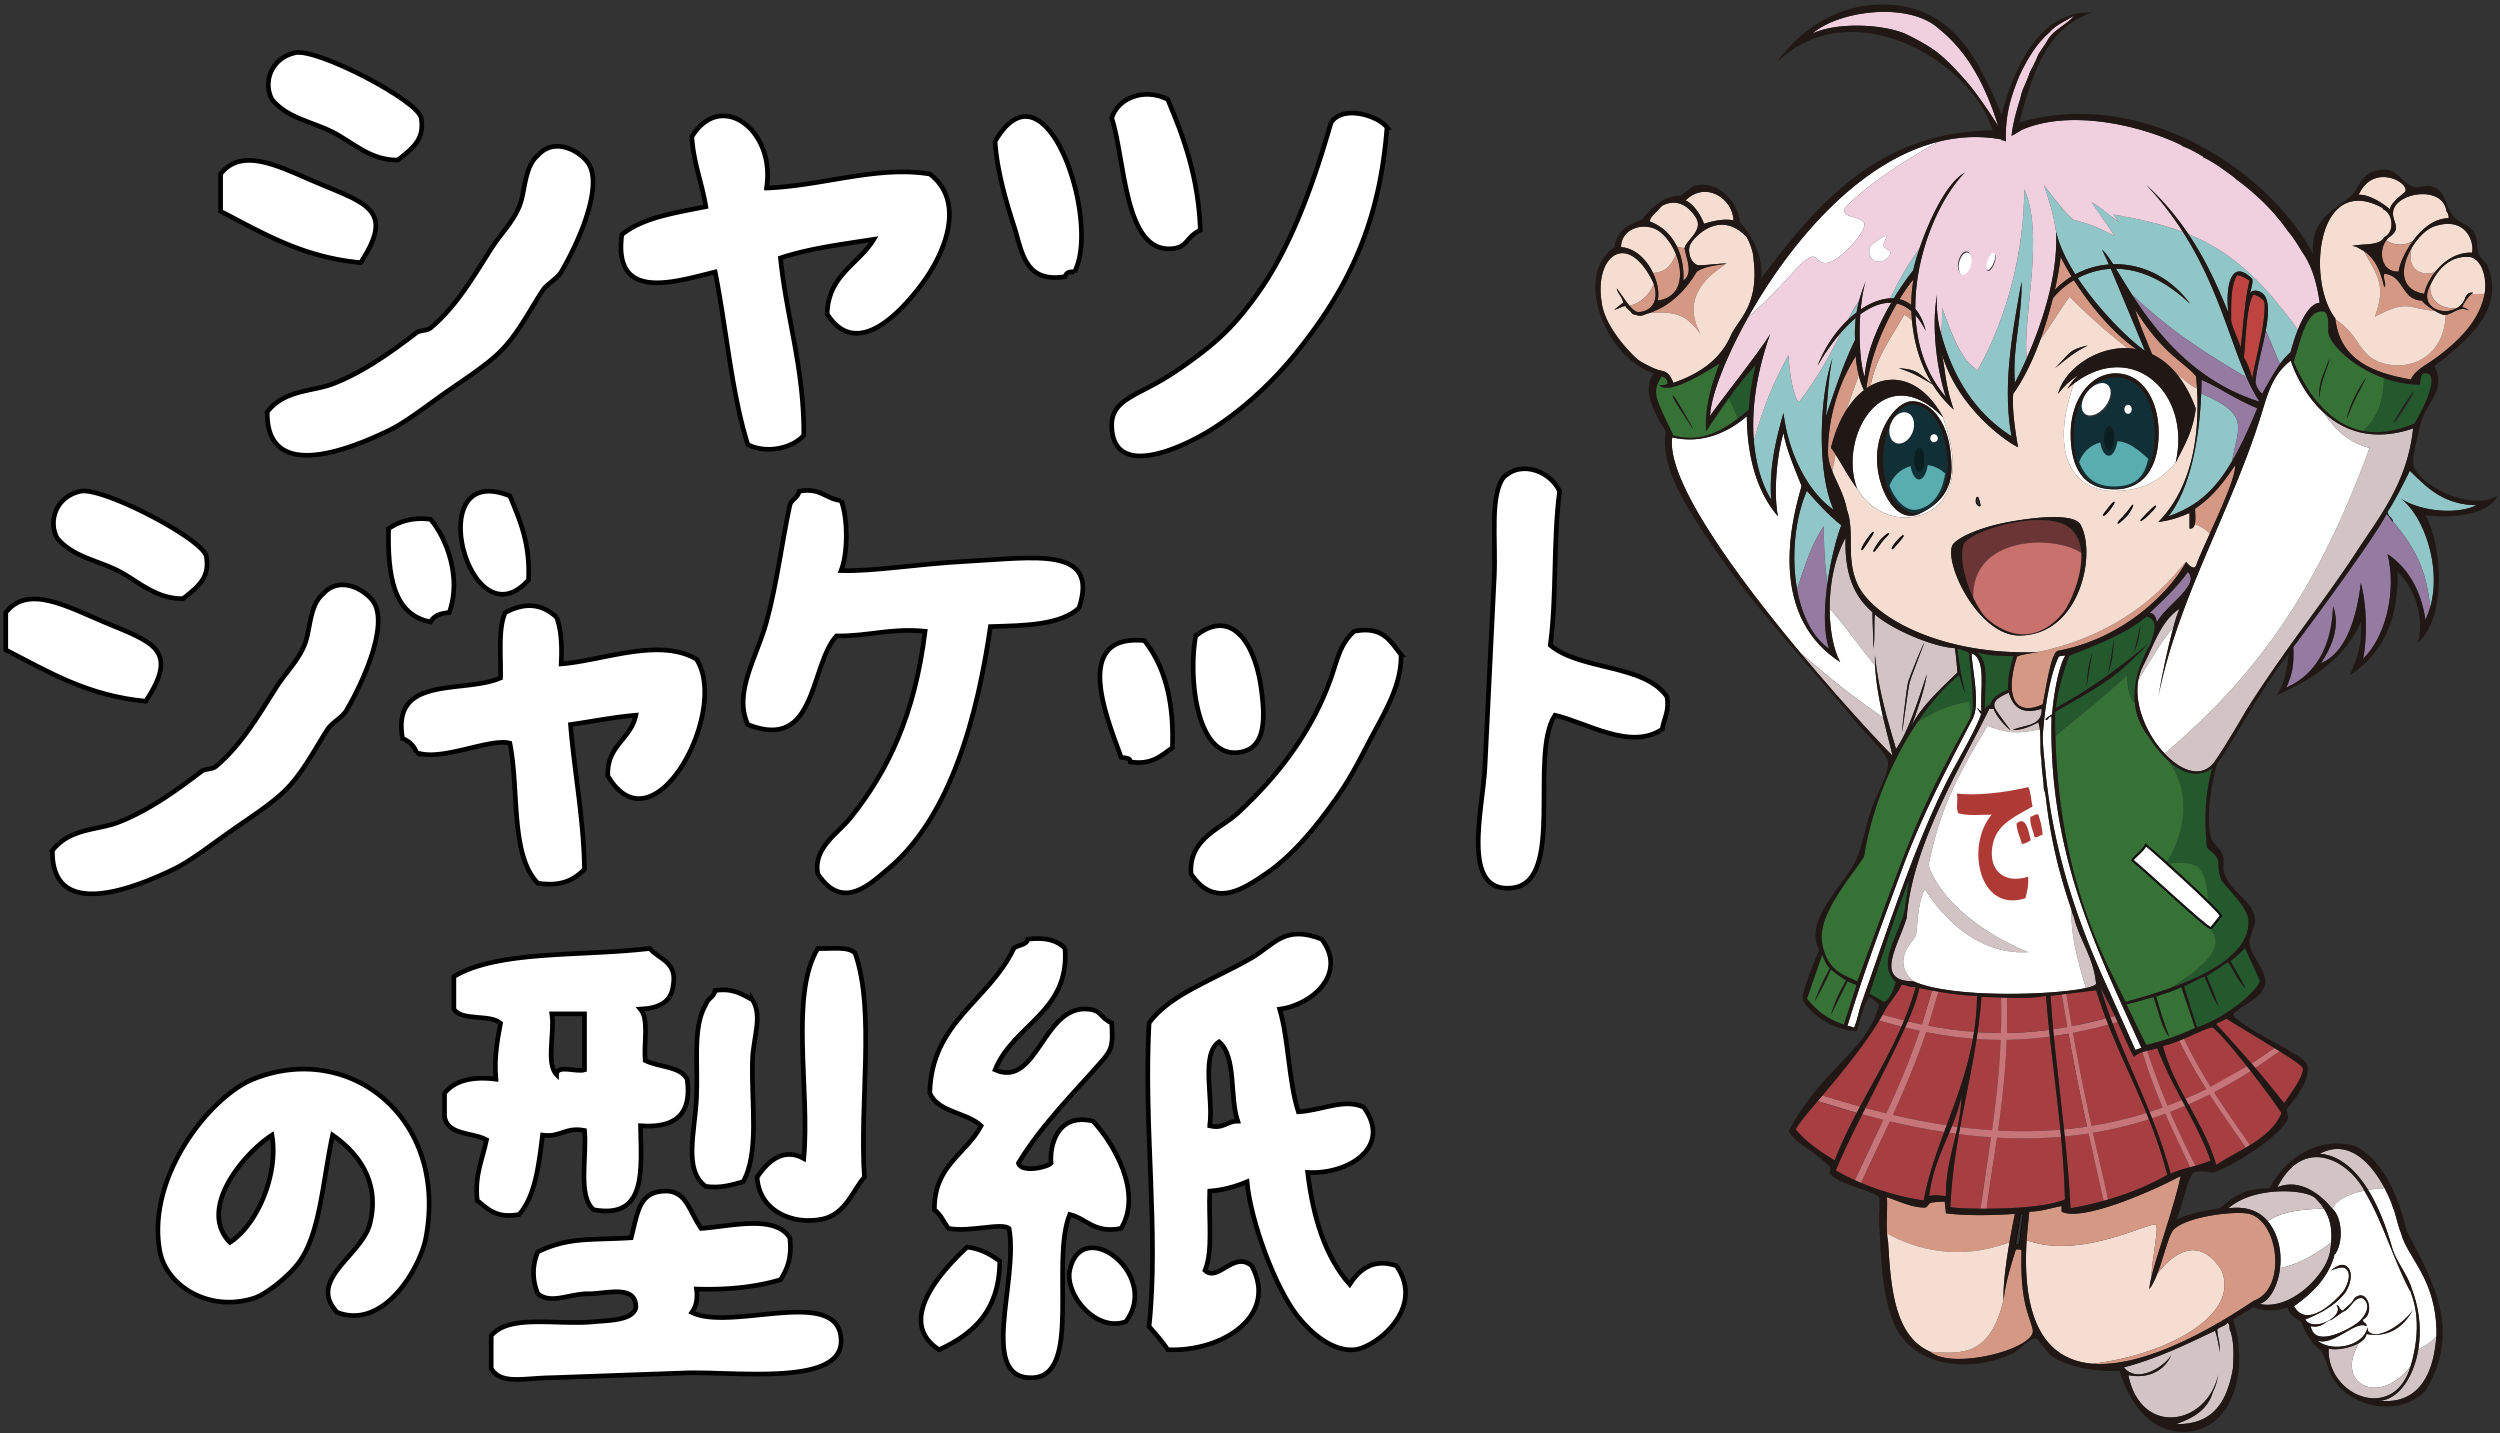 <svg xmlns="http://www.w3.org/2000/svg" width="511" height="293" viewBox="34 1.89 511 293" xmlns:v="https://vecta.io/nano"><rect x="34" y="1.89" width="511" height="293" fill="#333333" stroke="none"/><style><![CDATA[.B{fill:#fff}.C{fill:#d49885}.D{fill:#f5ddd2}.E{fill:#a63e42}.F{fill:#c77578}.G{fill:#d2c3c4}.H{fill:#24582d}.I{fill:#367136}.J{fill:#91c6c8}.K{fill:#957aa1}.L{fill:#211815}.M{stroke:#040000}.N{stroke-width:.227}]]></style><g fill-rule="evenodd" stroke="#000" stroke-width=".954" class="B"><path d="M63.788 145.221c-11.922-1.111-19.988-6.077-28.609-10.49v-7.628c4.475-5.765 12.401-1.292 20.026 1.906 9.814 4.113 15.642 5.571 8.583 16.212zm240.36 48.635c5.35 6.972-1.928 13.466-8.581 14.305 1.874 6.39 1.81 14.719 3.813 20.979 4.749-.244 9.315-2.807 13.351-.952 5.922 8.001-2.963 13.823-11.443 13.349 1.109 9.383 3.673 17.309 8.583 22.889 2.11-3.266 5.033-5.345 9.537-3.815 6.132 8.629-4.258 16.807-8.584 17.166-4.521.376-8.827-3.445-11.443-6.676-4.725-5.832-9.775-19.699-10.49-27.655-2.237.941-4.686 1.672-7.629 1.908-.243 5.477.716 12.156-.953 16.211 2.637 2.485 5.825-4.06 9.536-.954 5.5 10.187-5.909 17.625-17.165 17.166-1.111-1.749-2.493-3.229-3.814-4.769 2.059-19.344-1.155-40.487 0-61.986 4.06-5.834 13.411-8.936 20.979-13.351 4.66-2.72 6.725-6.801 14.303-3.815zm-22.886 38.146c2.915.688 3.476-.975 5.723-.953-1.688-4.987-.202-13.148-3.814-16.213-3.807 2.553-1.098 11.619-1.909 17.166zm-29.564-36.239c.95 13.064-10.521 15.444-14.304 24.795 8.645 3.871 9.78-13.358 19.073-12.396 2.735.282 2.109 1.472 4.768 2.86.236 4.205.182 5.221-1.906 7.63-5.121 5.908-12.422 13.077-17.165 20.979.594 2.037 5.869.895 6.675 0-.322-3.158 1.021-10.399 8.582-8.582 4.25 4.563 10.182 14.658 5.723 21.933-5.526 1.074-6.936-1.965-10.491-2.86-3.953 9.771 2.588 33.059-7.629 33.377-11.207.35-2.784-19.885-4.769-30.517-1.632-1.26-8.029.831-12.396 0-.955-1.27-1.572-2.877-2.861-3.813-.146-9.049 6.474-11.33 9.537-17.166-2.93-2.795-8.748-2.695-10.49-6.675.289-14.556 12.023-18.766 17.166-29.564.769-.818 2.611-.565 2.86-1.906 3.64-.463 6.085.269 7.627 1.905zm99.179-61.986c6.243 5.2 19.091 3.797 23.842 10.49.553 3.096-.65 4.436-.955 6.676-6.493 4.413-15.429-1.356-21.933-2.861-5.34 8.212 2.157 33.879-8.582 35.284-10.9 1.425-6.112-16.2-5.723-24.793l1.907-39.101c.327-7.205-.936-16.33 1.907-20.026 3.854-3.684 9.76-.973 11.443 2.861-1.333 9.793-.571 21.678-1.906 31.47zm-179.283 69.617c-.4 3.413-3.042 4.587-6.675 4.768 1.767 2.047.643 6.985.953 10.49 2.718 1.416 7.149 1.113 8.582 3.813 1.06 7.415-2.682 10.034-9.535 9.537.165 9.066 1.314 19.116-9.537 17.166-3.357-2.684-1.393-10.689-1.907-16.212-3.927-.749-4.894 1.464-8.582.953-.77 6.225-1.51 12.478-4.769 16.212-4.71.894-6.468-1.162-8.583-2.861-.551-5.318 1.103-8.435 1.907-12.397-2.89-1.562-8.005-.896-8.584-4.768v-4.768c1.994-2.458 5.409-3.495 10.491-2.862-.377-4.509.307-7.959.955-11.443-2.234-1.898-7.912-.354-9.537-2.86v-6.676c9.187-5.443 25.742-4.057 40.052-5.723 1.861 2.272 5.668 2.597 4.769 7.631zm-23.841 18.119c.119-2.108 4.045-.406 5.722-.955v-11.442h-6.676c.613 3.837-1.239 10.139.954 12.397zm61.032-24.795c4.159 11.732.847 30.941 1.908 45.774-2.258 2.476-3.801 7.586-8.584 8.582-6.28 1.31-13.023-1.816-13.35-8.582 1.908-2.855 5.136-6.219 9.535-3.815 1.278-13.979-2.92-33.437 2.861-42.914 2.748.114 6.243-.52 7.63.955zm-93.456-162.12c-5.568.143-9.308-3.688-13.351-5.72-4.295-2.16-9.313-2.863-12.397-6.677-1.859-3.49-.196-8.448 4.768-9.536 4.452-.977 25.183 9.81 25.748 13.352.669 4.17-1.369 5.927-4.768 8.581zm22.888 68.664c2.07 4.922 4.184 9.802 3.814 17.165-12.095 13.536-22.197-24.585-3.814-17.165zm67.709.952c1.404 3.589 1.404 10.717 0 14.305 6.695.209 15.39-1.363 25.747-1.907 13.936-.729 27.021-3.143 22.887 9.537-3.797 3.513-11.015 3.607-18.118 3.815-2.623 17.984-8.036 38.873-20.979 49.589-3.511 2.904-9.218 8.725-14.306.953-1.016-5.284 4.167-8.304 6.676-11.444 7.749-9.696 13.135-21.068 15.257-38.145-7.055-.698-11.646 1.066-18.118.953-5.529 6.105-3.947 23.764-18.118 18.118-2.992-6.515 1.805-13.681 3.814-20.979 2.064-7.497 3.27-16.956 4.768-23.84.338-1.253 1.679-1.499 1.906-2.861 4.353-.857 5.404 1.587 8.584 1.906zm-18.12 102.04c2.121 3.365.141 7.632 0 12.397-.26 8.769 1.45 18.759-1.907 24.794-2.284.578-4.352 1.371-7.629.953-4.617-3.284-2.245-11.015-1.908-18.118.337-7.114-.827-14.496 1.908-19.071.337-1.254 1.678-1.501 1.906-2.861 3.733-.555 5.539.819 7.63 1.906zm-65.801-98.225c3.396 4.017 6.366 12.124 3.814 19.073-1.776.131-3.187.627-3.814 1.906-7.743-1.477-8.762-9.674-8.583-19.072 2.121-1.374 4.598-2.394 8.583-1.907zM272.68 22.201c3.319 7.806 6.277 15.974 6.674 26.703-3.175 1.614-2.494 3.482-5.721 3.814-9.917 1.02-9.629-18.328-12.397-26.702 1.218-4.017 6.589-6.282 11.444-3.815z"/><path d="M190.667 40.32c11.563-.434 22.579-4.618 33.377-2.861 7.24 5.464 3.483 15.845-1.908 22.888-3.738 4.886-12.91 15.376-19.071 5.722.231-8.03 6.424-10.106 9.535-15.258-6.609 1.021-13.364 1.895-19.071 3.815 1.265 12.402 4.84 22.497 4.767 36.238-2.212 2.551-7.457 3.896-11.442 1.906-3.357-10.631-4.352-23.623-6.677-35.283-8.169 1.97-20.901 6.27-19.072-7.63 4.17-3.461 10.804-4.454 17.166-5.723-.796-4.927-2.527-8.916-2.861-14.304 5.991-9.724 17.203-1.269 15.257 10.49zM317.5 27.925c-1.529 20.026-8.124 33.304-19.073 46.728-4.064 4.985-10.353 11.087-17.165 15.257-5.859 3.587-19.762 10.045-20.026-.953-.123-5.124 4.724-6.082 10.489-9.535 2.044-1.225 3.921-2.5 5.723-3.815 5.508-4.021 8.772-7.022 13.353-13.352 6.891-9.525 11.441-22.035 15.257-35.284 2.373-3.699 9.554-1.491 11.442.954zm-63.894 29.562c-1.108-.156-1.697.211-1.908.952-8.396 1.391-8.813-5.368-10.488-10.489-1.774-5.416-3.508-11.826-3.815-17.165 10.441-17.935 21.737 16.621 16.211 26.702zM88.627 86.095c3.475-4.558 9.218-4.138 13.352-5.721 6.052-2.319 11.704-6.313 17.166-10.489.674-.518 2.146-.356 2.86-.955 5.262-4.397 8.68-10.372 12.396-16.211 1.964-3.083 4.339-5.272 5.723-8.584 1.284-3.07.971-8.046 3.813-10.49 3.616-4.035 9.095-.561 10.491 1.908 2.617 4.621-1.816 15.294-5.724 21.935-.8 1.358-2.907 2.435-3.813 3.813-2.476 3.767-4.988 8.802-8.582 12.398-2.913 2.91-7.442 5.761-11.446 8.582-3.894 2.746-8.018 5.98-11.442 7.628-7.729 3.72-25.014 10.843-24.794-3.814zm14.305 184.052c-6.282-6.659 5.032-11.627 6.676-18.119 1.832-7.239-.983-13.482-7.629-18.119-2.036 9.637-2.532 19.746-6.676 25.749-1.766 2.561-6.577 6.72-9.536 7.628-9.275 2.847-17.761-2.739-19.071-9.536-2.921-15.127 10.137-31.681 19.071-35.285 19.514-7.872 39.902 7.77 35.284 32.425-1.114 5.948-8.445 18.928-18.119 15.257zm-21.933-14.303c5.763-3.783 9.97-14.18 8.582-21.935-5.663 3.66-15.309 14.981-8.582 21.935zm26.7-200.266c-11.921-1.11-19.987-6.076-28.609-10.489v-7.63c4.476-5.764 12.404-1.289 20.027 1.908 9.813 4.115 15.642 5.571 8.582 16.211zm-36.281 68.663c-5.57.142-9.308-3.69-13.351-5.723-4.296-2.158-9.313-2.861-12.397-6.676-1.862-3.489-.197-8.448 4.768-9.535 4.451-.977 25.181 9.807 25.747 13.352.668 4.167-1.37 5.927-4.767 8.582zm-26.702 51.497c3.473-4.56 9.217-4.138 13.352-5.723 6.05-2.319 11.703-6.314 17.165-10.491.675-.514 2.146-.355 2.859-.951 5.264-4.398 8.68-10.374 12.398-16.214 1.964-3.083 4.338-5.271 5.723-8.582 1.281-3.071.97-8.047 3.813-10.49 3.615-4.035 9.093-.56 10.49 1.908 2.616 4.621-1.816 15.293-5.723 21.933-.8 1.36-2.907 2.437-3.814 3.815-2.475 3.768-4.986 8.801-8.582 12.396-2.912 2.912-7.441 5.761-11.444 8.583-3.894 2.744-8.019 5.981-11.442 7.63-7.73 3.718-25.015 10.842-24.795-3.814zm103.037-47.682c.987 2.509 1.141 5.852.952 9.535 8.443-.648 20.071-5.467 27.656-.952 6.854 10.541-8.749 39.746-18.119 23.84-.238-6.278 4.687-7.392 5.724-12.396-4.68.407-8.897 1.276-13.352 1.906.817 9.991 2.666 18.95 2.86 29.564-2.041 2.092-4.631 3.633-9.537 2.861-5.662-5.783-3.796-19.092-5.721-28.61-4.099-1.117-14.024 3.816-19.072 1.907a4.82 4.82 0 0 0-2.861-2.861c-2.334-13.141 12.525-9.089 20.027-12.396.11-4.658-.516-10.051.952-13.351 3.881-2.061 7.371-1.956 10.491.953zm130.648 3.814c7.223-5.747 12.034 1.286 13.351 10.489.958 6.706.946 12.794-4.768 13.352-8.512.829-10.108-15.51-8.583-23.841zm41.96 3.814c.221 6.382-3.659 12.296-6.676 18.12-2.071 4-4.052 7.786-6.676 11.443-3.108 4.338-8.16 11.127-14.304 15.259-4.456 2.997-10.443 7.215-15.259 0-.528-7.174 6.098-9.223 9.537-12.397 7.644-7.056 14.974-16.075 19.072-27.655 1.276-3.606 1.865-7.047 4.768-9.536 5.917-1.149 7.385 2.151 9.538 4.766zm-52.45-2.861c4.086 5.134 6.104 12.334 5.722 21.935-2.313 1.501-4.073 3.557-8.583 2.861-.026-.929-1.168-.74-1.906-.955-2.516-7.212-10.429-25.258 4.767-23.841zm-90.597 120.158c5.949-.416 15.117-2.883 18.12 1.908.487 3.983-.532 6.46-1.906 8.582-4.903 1.454-10.604 2.113-17.167 1.906.306 2.212-.152 3.663-.953 4.77 8.069 4.022 30.272-5.657 30.518 5.722.203 9.569-22.189 6.209-32.426 6.676l-26.701.953c-5.834.066-10.389 1.488-12.397-1.906v-6.677c3.729-4.495 13.412-2.117 20.98-2.861 2.848-.277 7.933-.203 8.584-2.86.177-4.88-6.19-2.816-9.537-2.861-4.037-.052-7.759 2.24-10.491 0a10.9 10.9 0 0 1 0-8.582c6.361-3.039 10.573-2.342 19.073-2.86 1.39-5.435 1.659-9.27 6.676-9.536 4.584-.248 5.097 3.958 7.627 7.626zm61.035 6.677c-.046 10.127-5.43 14.914-12.398 18.118-9.287-6.035 1.314-16.86 5.723-20.979 2.838.34 4.839 1.517 6.675 2.861zm25.748 12.396c-6.279 2.191-12.442-5.766-11.444-10.489 2.432-11.499 18.739.922 11.444 10.489z"/></g><path d="M442.198 234.43l-2.137 14.525c5.696-.024 12.917-.485 16.013-1.908-.107-4.36-.404-8.62-.791-12.796-4.332.374-8.689.421-13.085.179zm1.979-19.998c-.272 6.865-.971 12.907-1.77 18.539 4.278.228 8.52.18 12.737-.177l-2.152-19.025c-2.971.399-5.89.62-8.815.663zm-9.781 19.278c-.833 4.753-1.507 9.646-1.742 14.929.949.164 3.279.295 6.153.315.609-4.765 1.406-9.528 2.147-14.602-2.177-.147-4.362-.361-6.558-.642zm3.614-19.449c-.946 6.148-2.259 11.985-3.357 18.013 2.181.273 4.35.482 6.511.623.793-5.609 1.487-11.626 1.758-18.458a73.69 73.69 0 0 1-4.912-.178zm5.011-8.486l-4-.113-.806 7.219 4.755.162.051-7.268z" class="E"/><path d="M455.145 232.794c-4.218.356-8.459.404-12.737.177.799-5.632 1.497-11.674 1.77-18.539 2.925-.043 5.845-.264 8.815-.663l-.148-1.374c-2.903.384-5.759.597-8.619.641.07-2.309.092-4.711.051-7.221l-1.255-.039a153.85 153.85 0 0 1-.051 7.268c-1.578-.003-3.159-.055-4.755-.162l-.205 1.38c1.647.115 3.282.173 4.911.178-.271 6.832-.965 12.849-1.758 18.458-2.161-.141-4.33-.35-6.511-.623l-.257 1.437c2.196.281 4.382.495 6.559.643l-2.147 14.602 1.255.001c.605-4.74 1.399-9.48 2.137-14.525 4.396.242 8.753.195 13.085-.179l-.14-1.46z" class="F"/><path d="M444.225 213.035c2.86-.044 5.716-.257 8.619-.641l-.635-6.96c-2.363.458-5.111.459-7.934.38l-.05 7.221z" class="E"/><path d="M432.98 232.052l-.569 1.388 1.4.194.32-1.426-1.151-.156z" class="F"/><path d="M432.98 232.052l1.151.156c.441-2.057.773-4.127.796-6.309-.476 2.224-1.175 4.224-1.947 6.153zm-4.647 14.312c1.295-.332 2-.047 3.411 0-.029-4.751 1.138-8.759 2.067-12.73l-1.4-.194c-1.672 3.995-3.5 7.835-4.078 12.924zm29.385-33.369c1.372 7.658 2.653 13.859 3.785 19.019a81.29 81.29 0 0 0 11.223-2.641c-2.504-6.106-5.352-11.871-7.79-18.042a104.75 104.75 0 0 1-7.218 1.664zm-2.297-7.843l-2.303.282.547 6.844 2.895-.462-1.139-6.664zm.607 29.033c.499 4.789.932 9.645 1.183 14.681a74.21 74.21 0 0 0 6.769-1.52c-.757-3.691-1.814-8.068-3.08-13.769a84.59 84.59 0 0 1-4.872.608zm8.416-24.12l-2.003-5.768-6.089.749 1.125 6.598 6.967-1.579zm.431 37.024c4.432-1.289 8.476-2.967 12.119-5.045-1.011-4.027-2.309-7.766-3.742-11.369-3.801 1.212-7.61 2.124-11.437 2.759l3.06 13.655z" class="E"/><path d="M473.252 230.675l-.526-1.302a81.4 81.4 0 0 1-11.223 2.641c-1.132-5.159-2.413-11.36-3.785-19.019 2.348-.45 4.746-1.006 7.218-1.664l-.491-1.266c-2.383.624-4.697 1.15-6.967 1.579l-1.125-6.598-.932.105 1.139 6.664a85.52 85.52 0 0 1-2.895.462l.127 1.377c.995-.144 1.998-.306 3.008-.488a492.02 492.02 0 0 0 3.786 18.99 83.34 83.34 0 0 1-4.71.574l.152 1.453a83.57 83.57 0 0 0 4.871-.607l3.08 13.769.896-.257c-.759-3.668-1.809-8.017-3.06-13.655a81.33 81.33 0 0 0 11.437-2.758z" class="F"/><path d="M453.792 213.655l2.084 19.076a83.34 83.34 0 0 0 4.71-.574 492.02 492.02 0 0 1-3.786-18.99 83.48 83.48 0 0 1-3.008.488zm-28.188-10.04c-1.291.154-1.865-.409-2.956-.455-.552 1.49-2.103 3.153-3.183 4.912l-.676 1.237 4.411 1.163c.904-2.185 1.719-4.456 2.404-6.857z" class="E"/><path d="M406.506 225.793l-.978 1.157 7.993 2.408.68-1.281-7.695-2.284z" class="F"/><path d="M422.668 211.734l-4.578-1.229c-3.245 5.365-7.922 10.956-11.584 15.288a212.51 212.51 0 0 0 7.695 2.284c2.887-5.384 5.964-10.577 8.467-16.343zm-21.621 20.987c2.117 2.657 5.018 4.532 7.958 6.367 1.325-3.424 2.879-6.618 4.517-9.729-2.644-.738-5.308-1.544-7.993-2.408-2.226 2.633-3.938 4.689-4.482 5.77z" class="E"/><path d="M423.201 210.473l-4.411-1.163-.7 1.195 4.578 1.229.533-1.261z" class="F"/><path d="M423.397 211.916c-2.189 4.877-5.265 10.821-8.114 16.457l4.277 1.091c2.326-5.017 4.677-10.465 6.84-16.871l-3.003-.677zm4.316.945c-2.141 6.349-4.483 11.856-6.807 16.921 3.702.861 7.366 1.572 11 2.113 2.085-5.597 4.223-11.263 5.365-17.692-3.109-.248-6.274-.694-9.558-1.342zm9.786-.035c.358-2.349.579-4.802.612-7.392-2.495-.023-5.241-.394-7.881-.851l-2.082 6.966c3.208.617 6.306 1.043 9.351 1.277zm-23.095 30.86c4.02 1.682 8.531 2.965 12.792 3.588.927-4.905 2.514-9.442 4.193-13.985-3.665-.563-7.361-1.296-11.095-2.18l-5.89 12.577zm.228-14.023c-2.15 4.274-4.118 8.305-5.399 11.471 1.208.706 2.521 1.376 3.905 2.001 1.812-4.059 3.793-8.062 5.808-12.353l-4.314-1.119z" class="E"/><path d="M437.271 214.203l.228-1.377c-3.045-.234-6.143-.66-9.351-1.276l2.082-6.966-1.319-.237-2.076 6.942-2.879-.639-.559 1.266 3.003.677c-2.163 6.406-4.514 11.854-6.84 16.871l-4.277-1.091-.651 1.29 4.313 1.119-5.808 12.353 1.267.551c1.825-4.063 3.841-8.162 5.891-12.577 3.733.884 7.43 1.617 11.095 2.18l.517-1.393c-3.634-.541-7.298-1.252-11-2.113 2.323-5.064 4.666-10.572 6.807-16.921 3.283.647 6.448 1.093 9.557 1.341z" class="F"/><path d="M428.911 204.347l-2.625-.504c-.268 1.651-1.124 4.019-2.33 6.808l2.879.639 2.076-6.943zm34.44-.504l1.985 5.986.962-.264-2.947-5.722zm10.005 25.33l2.688-.913c-1.465-3.425-2.888-7.147-4.119-11.326-.694.227-1.315.525-1.753 1.007-1-1.817-2.11-4.443-3.315-7.139l-1.046.296c2.3 6.042 5.068 11.934 7.545 18.075zm.52 1.304c1.441 3.656 2.76 7.408 3.8 11.34 1.175-.592 2.561-.971 3.956-1.341l-5.037-10.945a87.72 87.72 0 0 1-2.719.946z" class="E"/><path d="M466.857 210.802l-.56-1.236-.962.264.476 1.269 1.046-.297z" class="F"/><path d="M493.893 235.963c2.768-1.698 5.209-3.64 6.446-6.552-.616-1.024-3.323-4.775-6.285-8.587-2.502 1.591-5.003 3.027-7.503 4.319 2.538 3.966 5.065 7.451 7.342 10.82zm-8.25-10.357l-4.318 2.027c2.129 3.884 4.303 7.723 5.675 12.364 1.923-1.262 4.037-2.349 6.034-3.52l-7.391-10.871zm7.642-5.764c-2.727-3.465-5.533-6.789-7.032-7.953-.84 0-3.31 1.234-5.836 2.309 1.742 3.647 3.584 6.88 5.433 9.838 2.478-1.253 4.956-2.649 7.435-4.194z" class="E"/><path d="M494.054 220.824l-.769-.982-7.436 4.193c-1.849-2.958-3.69-6.19-5.433-9.838l-1.008.417c1.773 3.665 3.646 6.907 5.521 9.877a87.92 87.92 0 0 1-4.256 1.952l.65 1.19a89.15 89.15 0 0 0 4.318-2.027c2.566 3.977 5.113 7.474 7.391 10.872l.859-.516c-2.276-3.369-4.804-6.854-7.342-10.819 2.502-1.291 5.003-2.728 7.505-4.319z" class="F"/><path d="M479.409 214.614c-1.2.48-2.366.883-3.325 1.053 1.087 4.035 2.791 7.453 4.59 10.776a87.92 87.92 0 0 0 4.256-1.952c-1.874-2.97-3.747-6.212-5.521-9.877z" class="E"/><path d="M499.976 216.774l-1.095-.678-4.683 3.167.814.947 4.964-3.436z" class="F"/><path d="M500.869 227.365c2.123-2.881 3.865-5.609 3.865-6.974 0-.522-1.722-1.725-4.759-3.617l-4.963 3.437 5.857 7.154zm-11.824-17.282c-.523.381-1.196.587-2.085 1.099l7.238 8.082a107.21 107.21 0 0 0 4.683-3.167l-9.836-6.014zm-9.062 16.655c-1.813-3.405-3.605-6.83-5.036-10.617-.646.22-1.357.37-2.05.542 1.354 4.156 2.771 7.902 4.153 11.229.978-.364 1.957-.747 2.933-1.154zm.637 1.197l-3.036 1.226c1.91 4.489 3.726 8.166 5.176 11.014 1.096-.301 2.163-.629 3.103-1.086-1.466-4.001-3.344-7.588-5.243-11.154z" class="E"/><path d="M477.584 229.16l3.036-1.226-.637-1.196-2.933 1.154a151.5 151.5 0 0 1-4.153-11.229 13.78 13.78 0 0 0-.972.271c1.231 4.179 2.654 7.901 4.119 11.326-.896.321-1.792.626-2.688.913l.52 1.304c.907-.298 1.813-.614 2.719-.946 1.73 3.942 3.49 7.504 5.037 10.945l1.128-.302c-1.45-2.848-3.266-6.525-5.176-11.014z" class="F"/><path d="M436.778 148.458c.231-.578.473-1.011.473-2.188 0-2.679-.154-5.152-.853-11.067l-2.3-.735c.142 1.391.443 4.216 1.586 9.144a24.51 24.51 0 0 1-1.212-3.789c-2.546 1.995-5.571 5.307-8.499 9.624 3.668-2.099 5.284-3.237 10.492-4.15.244 1.554.303 1.974.313 3.161z" class="H"/><path d="M413.629 202.504c10.043-26.983 11.464-32.952 23.004-53.645.046-.146.096-.277.146-.401-.011-1.187-.069-1.607-.313-3.163-5.208.913-6.824 2.052-10.492 4.15-4.743 6.993-9.226 16.627-10.98 27.591-3.146 4.737-9.513 11.957-8.564 17.585 1.097 6.196 5.019 6.651 7.199 7.883z" class="I"/><path d="M527.246 89.467c-8.459 2.852-14.389.358-18.36-3.314 2.641 3.963 5.494 6.331 9.454 7.282-11.349 31.043-24.259 47.409-41.894 62.501 3.387 3.591 7.543 5.113 10.122 1.772 1.738-2.338 6.475-10.41 6.507-10.548 8.661-13.664 15.828-22.066 22.574-32.453 4.536-6.981 10.422-14.05 11.597-25.24zm-47.751 36.837c-3.869 2.573-5.172 7.31-7.504 11.824-.442.856-.739 1.77-.914 2.716 2.846-4.476 4.834-8.149 7.158-10.728.46-1.678.898-3.045 1.26-3.812z" class="G"/><path d="M518.34 93.435c-3.96-.951-6.813-3.319-9.454-7.282-4.088-3.781-6.1-8.813-6.652-10.556-3.814 2.894-4.785 6.993-6.139 11.369-5.873 18.981-17.001 37.325-20.92 57.302.563-3.524 1.883-9.855 3.061-14.151-2.324 2.578-4.313 6.252-7.158 10.728-.952 5.137 1.773 11.279 5.369 15.092 17.634-15.093 30.544-31.459 41.893-62.502z" class="B"/><path d="M526.933 52.573c-2.209 3.741-2.69 8.534 2.588 9.38.225-1.25.99-2.909 2.18-4.425-2.697.806-5.823-.27-4.768-4.955z" class="C"/><path d="M531.794 48.083c-1.672.46-3.563 2.294-4.861 4.49-1.055 4.685 2.071 5.761 4.768 4.955 1.745-2.223 4.4-4.136 7.598-3.988.482-2.72-1.659-7.34-7.505-5.457zm-8.641-2.956c-.271 2.127 1.754 3.178-.455 5.003-.372.234-.688.539-.948.888.691.478 2.71 1.597 5.376.215 1.825-2.51 4.408-4.741 7.396-4.741-.023-.582-.129-1.084-.454-1.364-.706-5.534-10.42-3.887-10.915-.001z" class="D"/><path d="M521.75 51.018c-1.721 2.304-.971 6.592 2.54 6.388.084-1.234 1.129-3.825 2.836-6.173-2.666 1.381-4.685.262-5.376-.215z" class="C"/><path d="M522.472 44.672c.32-1.649 3.225-3.444 3.183-3.639.806-1.949-6.607-5.877-9.55.683 2.109-.214 5.462 2.053 6.367 2.956z" class="D"/><path fill="#f0d0de" d="M430.38 7.835c-6.013-5.629-20.354-3.896-25.923.91 4.824-2.306 13.973-1.992 18.874 0 2.255 1.08 4.431 2.239 6.366 3.638 2.578 1.97 4.702 4.394 6.821 6.822 2.117 2.658 4.036 5.515 5.912 8.413-2.534-8.077-6.146-15.076-12.05-19.783z"/><path d="M382.287 47.628c.139-.013 3.639-1.264 6.026-.682-.062-4.388-5.619-8.19-9.778-4.094 1.737.758 3.298 3.342 3.752 4.776zm-5.51 4.67c.414.164.944.276 1.535.315.358-1.704 4.036-3.651 2.27-6.35-3.126-4.788-6.806-2.289-6.882-2.289-1.206 1.353-2.542 2.341-2.441 3.198 2.465.927 4.355 2.738 5.518 5.126z" class="D"/><path d="M378.081 59.225c2.088-1.459.618-4.431.228-6.594-.587-.057-1.117-.169-1.531-.333.96 1.973 1.425 4.339 1.303 6.927zm-6.199-1.54c.905 1.897 1.295 3.976.969 5.634 4.846-.633 5.333-5.395 3.726-9.432-1.054 2.423-2.22 3.658-4.695 3.798z" class="C"/><path d="M371.882 57.685c2.476-.14 3.642-1.375 4.694-3.798-.648-1.627-1.635-3.138-2.815-4.212-2.752-2.751-8.412-1.494-8.414 2.729 2.854.18 5.23 2.542 6.535 5.281z" class="D"/><path d="M381.592 70.207c-4.358-8.113 2.451-12.433 5.155-14.376-2.132.253-4.457.582-5.922 1.585-2.035 3.472-5.227 6.957-9.688 8.454 5.316-.411 7.639.341 10.455 4.337z" class="C"/><path d="M376.034 80.145c5.179-1.794 9.372-4.574 11.597-9.323 1.308-3.48 6.082-6.095 4.775-16.145-.048-1.847-1.398-4.589-1.592-4.547-5.549-5.549-10.801.498-11.37 1.818-.636 1.636.354 3.926 1.634 4.135.496.198 5.777-.535 5.813-.27l-.145.018c-2.704 1.943-9.514 6.263-5.155 14.376-2.815-3.996-5.139-4.748-10.455-4.337-.185.062-.371.121-.56.176-1.251.509-1.251.509-2.956 0-.314-.67-1.05-.92-1.365-1.592-.589-.041-1.4.605-2.324.733.478-.28 1.393-1.135 1.87-1.415-.194-1.246-1.112-1.768-1.364-2.956.913 1.146 1.768 2.558 2.631 3.574 2.102-.411 3.994-2.1 4.988-4.375-.036-.111-.074-.223-.115-.336-5.224-10.863-12.165-5.584-10.547 4.092.72 5.664 7.28 11.615 7.363 11.598.319.363 3.611 2.149 4.775 2.273 1.315.279 1.849.891 2.502 2.503z" class="D"/><path d="M367.068 64.391c.546.645 1.097 1.131 1.669 1.286 2.612 0 4.475-2.073 3.319-5.661-.993 2.275-2.886 3.963-4.988 4.375z" class="C"/><path d="M417.241 135.794c.698 7.218 2.659 13.568 4.307 19.196 2.583-3.632 4.768-10.615 6.291-15.306-.379 2.955-2.216 8.217-3.145 10.624 1.993-4.21 7.178-8.738 9.41-10.973-.201-2.335-.253-3.196-.541-4.965-4.383-.205-12.995-3.862-16.372-6.931-.151 2.275.036 4.652-.228 7.049l-.232-7.469c-3.703-3.166-5.741-7.743-5.5-15.186-2.282 4.114-3.254 9.502-3.244 14.438 4.436 5.17 6.172 7.897 9.288 11.748-.038-.757-.051-1.502-.034-2.225zm6.781 5.526c.369-1.388 3.184-8.057 3.267-8.034s-2.594 6.728-2.962 8.115-1.453 10.079-1.537 10.057.864-8.751 1.232-10.138z" class="G"/><path d="M417.275 138.021c-3.116-3.851-4.853-6.578-9.288-11.748.008 4.427.805 8.491 2.155 10.946-15.924-10.26-9.039-31.754-7.896-35.995-1.2-2.982-3.188-7.652-3.701-10.847-1.295 4.328-2.105 11.878-1.138 17.054-4.107-4.836-6.257-11.631-6.366-20.465-3.33 2.955-8.903 5.856-15.235 4.32-1.317 8.765 13.335 28.646 26.278 44.14 6.956 5.866 9.603 8.144 16.836 13.16-.752-3.28-1.469-7.069-1.645-10.565z" class="B"/><path d="M420.829 156.318l-1.908-7.732c-7.233-5.017-9.88-7.294-16.836-13.16 9.506 11.38 18.09 20.393 18.744 20.892z" class="G"/><path d="M403.321 102.201c-2.443 5.669-3.201 13.421-2.006 20.094 1.638-4.688 2.778-8.884 5.486-12.885 0 6.744.296 7.9.688 12.019.669-4.961 1.908-9.7 2.881-12.179-2.647-2.053-4.854-4.545-7.049-7.049z" class="J"/><path d="M401.315 122.295c.938 5.239 3.078 9.813 6.553 12.194-1.139-3.368-1.02-8.315-.379-13.061-.392-4.118-.688-5.274-.688-12.019-2.707 4.002-3.848 8.198-5.486 12.886z" class="K"/><path d="M438.944 147.866s-.692-.951-.833-1.324c.463.353.445.615.909.682-.327-4.298 1.077-10.687-2.047-11.824.221 3.878 1.813 10.363.228 13.416-5.116 9.847-10.423 19.842-14.325 30.47-4.018 10.939-7.89 21.096-11.256 32.288.658.097.793.236 1.377.354.654-1.497.863-3.12 1.465-4.901 4.975-13.951 10.519-31.387 17.282-45.022 1.899-3.83 6.007-10.612 7.2-14.139z" class="B"/><path d="M457.438 187.926l-.039-.116c-.068 3.473.312 7.561 2.963 16.033 1.286-.282 2.047-.594 2.079-.91-.541-5.522-3.356-8.771-4.548-13.643-.181-.425-.379-.833-.455-1.364zm-31.91 5.406c.571-1.787.133-6.101 1.896-9.701 1.933 3.089 9.266 13.605 21.146 12.885-11.27-4.623-18.418-11.843-20.389-17.735 2.122-10.233 4.681-16.335 12.043-28.532 3.253 1.175 5.433 1.924 10.723.689-.067-.541-.17-1.035-.33-1.44-.8.565-3.594 1.768-5.229 1.592 2.338-1.072 6.129-.691 5.911-4.32-3.897 1.231-5.82-.218-6.681-3.324-1.332.654-3.939 1.64-2.642 3.552 0 .075 1.644 2.445 2.956 4.093-.324-.054-2.912-2.621-3.411-4.32h-.909c-5.074 10.563-15.773 27.49-16.884 42.736-1.786 5.801-6.739 12.938 1.362 12.973-4.251-3.905-.79-7.533.438-9.148z" class="G"/><path d="M457.399 187.81c-2.191-6.397-3.979-13.199-4.963-20.804-.223-1.294-.225-2.808-.683-3.865-.018-1.877-.4-3.39-.455-5.23v-.682c-.379-1.286-.086-4.163-.352-6.291-5.29 1.234-7.47.485-10.723-.689-7.362 12.197-9.921 18.299-12.043 28.532 1.971 5.893 9.119 13.112 20.389 17.735-11.881.721-19.214-9.796-21.146-12.885-1.763 3.601-1.324 7.914-1.896 9.701-1.229 1.615-4.689 5.243-.438 9.146.021 0 .039.001.059.001 7.766 3.515 28.561 2.826 35.213 1.364-2.65-8.473-3.03-12.561-2.962-16.033zm-3.942-39.891c.247-3.577 1.253-9.755 2.717-12.064-.456.058-.73.062-1.351.214-2.004 4.165-2.977 11.411-3.297 16.385.063 2.061.242 4.003.455 5.912 1.51 17.359 6.847 32.459 12.733 45.25l5.751 12.874s.866-.257 1.229-.438c-8.963-19.873-19.052-39.624-18.349-67.69-.581-.176-.944 1.202-1.263.54.305-.334.932-.791 1.375-.983z" class="B"/><path d="M444.731 255.82l1.11-5.817c-4.723.329-10.13.402-14.098-.123-.027-.656-.228-1.849-.228-2.379-.889 0-2.024.102-2.705.191s-.73 1.011-1.395 1.018c-2.521.028-4.974-1.176-7.725-2.118.12 2.353-.141 5.088.014 7.406 5.95 3.313 14.692 5.673 25.027 1.822zm2.475 1.73c.01-.34-.711-.271-1.165-.271-.92 2.954-2.388 7.634-2.473 10.533a6.52 6.52 0 0 1-.022-.328c-2.682 11.343-8.182 11.279-15.057 10.682l.071.033c4.61 3.828 21.808-.656 20.919-4.548-.738-3.242-2.585-5.414-2.273-16.101z" class="C"/><path d="M443.546 267.483c-.164-2.782.51-7.688 1.186-11.663-10.335 3.851-19.077 1.49-25.025-1.822.04.595.105 1.163.214 1.689.562 9.787 1.408 19.29 8.569 22.478 6.874.598 12.374.661 15.056-10.682z" class="D"/><path d="M489.272 272.286c-.348.72-2.353.973-2.046 1.592.043 1.396.564 2.315.454 3.865v.648c-.111-1.415-.402-2.922-.909-4.514-5.912 2.805-11.743 5.689-18.646 7.504 2.924 3.677 8.97-.701 9.777-2.729-1.198 3.086-4.458 5.188-8.868 4.32 2.563 12.656 16.035 10.36 18.356-.072-.207 1.312-.539 2.499-1.075 3.482-1.024 3.676-4.041 5.357-7.503 6.595 7.79.136 10.448-4.862 11.597-11.37.156-2.804.24-5.141-.456-7.503-.41-.42-.036-1.628-.681-1.818z" class="G"/><path d="M515.195 272.741c1.491-.79 4.006-3.715 1.819-5.457-1.897-.53-2.465 2.233-4.094 2.729l-2.273 1.591c-1.504.392-2.002 1.788-4.321 1.364.837 4.918 8.869-.152 8.869-.227z" class="B"/><path d="M520.197 288.203c1.354.006 10.695 1.8 11.788-13.119-1.41 1.359-2.033 1.709-3.69 2.665-1.016 6.09-4.453 10.454-8.098 10.454zm-12.051-50.479c2.501.163 6.297 1.573 9.898 7.379 1.048-.179 2.182-.293 3.382-.329-2.36-4.459-7.006-10.408-13.28-7.05z" class="G"/><path d="M527.02 265.465c1.622 4.336 1.887 8.622 1.275 12.284 1.657-.956 2.28-1.306 3.69-2.665l.036-.524c0-11.344-5.912-15.422-7.276-20.691-.615-1.356-1.37-4.996-1.592-5.003-.101-.476-.696-2.142-1.728-4.092-1.2.036-2.334.15-3.382.329 1.727 2.781 3.409 6.573 4.882 11.722.885 3.086 3.125 5.364 4.095 8.64z" class="B"/><path d="M510.647 248.865l.109.099c.521-1.498 2.95-2.972 6.499-3.712l-.015-.024c-3.032-5.86-12.224-11.525-17.736-.683 4.716-1.878 8.892 1.585 11.143 4.32z" class="G"/><path d="M510.757 248.964c2.008 1.827 2.246 6.834.572 9.224-.177.051-.265.191-.228.456-1.409 4.729-4.633 7.646-8.186 10.232 2.486 4.61 8.122-.674 10.005-2.957.68-.917 2.024-3.751.454-4.774-.632-.544-2.478.261-2.955.454.745-.628 1.792-1.315 2.729-1.137 2.343.888 1.126 4.625 0 5.912-1.976 2.422-4.85 3.942-7.958 5.229 1.678 2.675 8.184-.696 6.366-2.955.705.129.599 1.069 1.364 1.137.713-.88 1.813-1.372 2.274-2.501 2.72-2.44 4.304 3.086 1.819 4.319-.124.806.805.56.682 1.364-2.184-1.338-6.579 4.067-10.005 2.957 3.016 2.493 9.513 1.081 10.231-2.729.039.341.013.55.228.91 2.159 1.908 7.601-2.113 9.096-4.548-1.648 3.084-4.668 5.897-9.55 5.002-.068.726-.67 1.349-1.521 1.845-5.071 8.459 4.184 13.04 10.544 4.77l.073-.247c.254-.927 2.577-8.236 0-14.78-.051-.176-.007-.448-.229-.454-3.411-6.505-5.572-14.26-9.308-20.44-3.547.739-5.976 2.213-6.497 3.711z" class="B"/><path d="M516.175 276.404c-1.885 1.098-4.988 1.565-6.21 1.111-.367 9.762 13.364 15.25 16.754 3.658-6.361 8.271-15.615 3.69-10.544-4.769z" class="G"/><path d="M499.319 254.651c.774 2.033.964 4.311.723 6.425 2.712-.484 6.499-2.118 10.437-5.221.213-2.668-.141-4.823-1.468-6.904-6.299.063-9.501 1.154-11.49 2.545.791.936 1.37 2.03 1.798 3.155z" class="B"/><path d="M497.521 251.496c1.989-1.391 5.191-2.482 11.49-2.545-.449-.705-1.01-1.401-1.698-2.106-1.971-1.972-12.772-2.509-17.813 2.021 3.927-.506 6.414.735 8.021 2.63zm-1.654 16.925c6.469 1.402 13.695-6.142 14.396-10.743a26.52 26.52 0 0 0 .216-1.822c-3.938 3.103-7.725 4.736-10.437 5.221-.406 3.565-2.04 6.666-4.175 7.344z" class="G"/><path d="M474.666 252.27c-.911-.911-15.362 7.264-26.426 3.109-1.125 18.367 5.191 24.604 13.51 25.257 14.94-1.781 30.275-9.818 26.323-19.099-4.795-7.627-10.358-2.962-13.117.694-.476 1.226-1.002 2.327-1.6 3.107-.015-.521.137-1.37.402-2.452.078-3.779 1.566-9.959.908-10.616z" class="D"/><path d="M455.393 249.548v-1.137c-2.205.372-4.047 1.107-6.595 1.137l-.558 5.831c11.063 4.154 25.515-4.021 26.426-3.109.658.657-.83 6.838-.907 10.617 1.201-4.904 4.748-14.629 5.964-20.615-6.719 3.559-20.389 9.347-24.33 7.276zm32.68 11.989c3.952 9.28-11.383 17.317-26.323 19.099 13.401 1.052 31.991-12.387 32.979-12.897 6.666-2.419 5.107-16.039-.909-17.711-2.729-.758-14.008.569-15.866 3.664-.904 1.505-1.788 5.426-2.998 8.54 2.759-3.657 8.322-8.322 13.117-.695z" class="C"/><path d="M473.419 127.15c1.031.106 1.393 1.244 1.393 2.019 1.73-3.485 9.083-7.675 6.389-10.369-2.243 3.139-5.029 5.722-7.782 8.35z" class="K"/><path d="M478.977 78.396c1.456.964 2.006 1.879 4.102 2.931l-.192-2.51c-2.432-3.007-6.481-4.134-12.486-13.681 1.094 3.588 2.368 6.361 3.482 9.148 1.803.858 3.535 2.194 5.094 4.112z" class="C"/><path d="M413.562 101.678c3.285 5.679 9.491 7.146 14.011 5.142 4.842-2.147 7.756-8.271 3.534-19.669-12.091-12.299-21.441 3.97-17.545 14.527zm19.189-6.65c.18 2.339 1.226 8.464-6.556 11.925-4.331 1.926-8.084-4.078-8.513-10.438s3.616-12.37 6.96-12.595 7.523 3.437 8.109 11.108z" class="B"/><path d="M450.408 135.188l.437-.016c-.702.057-3.882.516-4.548.909-2.417 7.356-.95 12.586 5.229 9.778.824-4.092 1.763-10.7 3.142-10.957 12.815-2.383 22.317-11.252 26.181-18.13-.748.126-9.155 14.096-30.441 18.416zm-42.152-41.791c.749-3.057 1.831-5.628 3.134-7.696l2.538-7.113c-.391-1.6-.595-3.182-.602-3.901-3.889 6.162-5.686 13.233-5.686 19.657 0 1.32.368 2.594.882 3.881l.66-3.46a29.34 29.34 0 0 0-.926-1.368zm16.893-34.4c-.397.373-1.529 1.832-2.893 4.049.871.207 1.685.601 2.413 1.198.005-2.375.254-4.248.48-5.247zm60.538 51.969c2.42-5.355 5.339-11.8 5.178-13.995-2.281 3.403-4.738 6.631-8.186 8.868.016 1.032.146 2.302-.05 3.153 1.378.665 2.099.98 3.058 1.974zM453.585 62.93c-.643 2.601-1.489 5.521-2.563 8.455 2.2-3.045 3.55-5.349 5.986-8.847 3.969 3.968 7.243 6.865 11.831 10.52a13.14 13.14 0 0 1 1.824.192c-5.447-3.813-9.994-9.804-12.747-14.088-1.986 1.184-3.47 2.609-4.331 3.768zm.42-1.774a16.88 16.88 0 0 1 3.426-2.761l-2.238-4.012c-.105 1.18-.485 3.654-1.188 6.773z" class="C"/><path d="M482.823 85.411c-.683 4.871-2.12 7.029-4.133 11.092l.026-.121c-4 4.919-8.469 5.978-13.598 5.841-8.688-.759-11.71-9.312-7.177-21.979a22.05 22.05 0 0 0-1.402 1.14c1.06-1.562 1.477-2.042 2.261-2.826-1.847 1.195-3.167 2.532-4.133 3.851 1.239-4.881 7.55-9.589 14.171-9.351-4.588-3.654-7.862-6.552-11.831-10.52-2.437 3.498-3.786 5.802-5.986 8.847-1.423 3.884-3.244 7.79-5.522 11.007-.209 2.668.134 5.94.991 10.907-1.925-.837-12.437-7.865-15.656-19.389.848 3.549.65 6.365 2.502 11.691-1.767-1.592-3.188-3.339-4.328-5.155-3.099-1.818-4.27-2.448-6.916-3.293 3.821.25 3.826.895 6.838 3.167-2.665-4.301-3.768-8.982-4.121-12.926-.675-.662-1.208-1.122-1.622-1.122-3.787 6.452-5.587 8.728-6.878 14.486 4.997-2.835 10.941-.881 14.884 6.479-.028-.03-.058-.057-.086-.086 4.222 11.398 1.308 17.521-3.534 19.669-4.52 2.004-10.726.537-14.011-5.142.013.035.024.071.039.107-1.867-2.539-3.028-4.852-4.418-7.021l-.66 3.46c.968 2.425 2.454 4.9 2.984 7.842 1.667 4.573-.239 9.537 2.041 14.954 2.975 7.065 17.338 14.854 36.86 14.167 21.286-4.319 29.692-18.289 30.44-18.415.003-.006.007-.013.011-.019.293.39 1.571 1.882 2.046.682.524-1.473 1.593-3.84 2.781-6.47-.959-.994-1.68-1.309-3.058-1.974-.141.608-.448 1.003-1.087.94v-3.184c-2.042.845-3.688 1.497-6.367 1.819 7.528-7.665 8.365-19.24 7.903-27.241-2.096-1.052-2.646-1.967-4.102-2.931 1.464 1.8 2.775 4.108 3.848 7.017zm-67.035 27.173c-.646.947-1.154 1.727-1.237 1.67s.292-.926.938-1.873 1.311-1.744 1.393-1.688-.448.944-1.094 1.891zm2.529.399c-.646.947-1.236 1.67-1.319 1.613s.375-.87 1.021-1.816 1.971-1.916 2.054-1.86-1.108 1.116-1.756 2.063zm3.639-.158c-.628.71-1.122 1.299-1.197 1.231s.299-.761.927-1.471 1.269-1.282 1.343-1.217-.444.747-1.073 1.457zm38.819-40.323c-2.599 1.299-3.638 2.115-6.718 4.64 3.099-3.1 2.778-3.76 6.718-4.64zm-22.608 31.022c.116-.033.248.337.389.827s.236.914.12.947-.573-.208-.714-.697.09-1.043.205-1.077zm8.585 28.262c-8.225 0-15.167-14.147-13.758-18.267.493-1.439 5.23-3.809 11.938-5.003 6.178-1.099 13.091-1.6 14.325.607 3.329 5.95-.113 22.663-12.505 22.663zm18.44-25.719c-.581.749-1.193 1.247-1.272 1.186s.406-.657.986-1.407 1.15-1.386 1.229-1.325-.363.796-.943 1.546zm3.315 1.426c-.81.812-1.522 1.413-1.594 1.343s.528-.786 1.338-1.598 1.628-2.181 1.698-2.11-.632 1.553-1.442 2.365zm4.718-.492c-.81.811-1.595 1.342-1.665 1.271s.599-.716 1.409-1.527 1.582-1.499 1.652-1.429-.587.872-1.396 1.685z" class="D"/><path d="M423.187 66.272c.414 0 .947.46 1.622 1.122l-.117-1.9c-.938-.82-1.935-1.326-2.966-1.563-2.458 4.184-5.419 10.535-6.238 17.341a10.95 10.95 0 0 1 .821-.515c1.291-5.757 3.091-8.033 6.878-14.485z" class="C"/><path d="M414.995 81.63c-.443-.839-.8-1.943-1.067-3.042l-2.538 7.113c1.071-1.702 2.292-3.063 3.605-4.071z" class="D"/><path d="M465.119 102.223c5.129.137 9.598-.922 13.598-5.841 3.235-14.092-8.689-25.2-20.774-16.138-4.534 12.667-1.511 21.22 7.176 21.979zm1.348-24.017c5.299 0 8.761 5.261 8.761 12.188s-3.038 11.729-9.433 11.516c-6.002-.198-8.549-4.413-8.549-11.34s3.957-12.364 9.221-12.364z" class="B"/><path d="M483.926 82.31c-.378 9.719-2.394 19.75-6.704 25.121 5.525-1.951 9.283-4.931 13.001-11.257 1.253-6.952 3.876-9.574-6.297-13.864z" class="J"/><path d="M483.99 79.524l-.064 2.785c10.173 4.29 7.55 6.912 6.297 13.864 1.68-2.856 3.351-6.396 5.173-10.831-4.971-2.08-7.128-3.93-11.406-5.818z" class="K"/><path d="M481.306 49.744c4.287 6.374 6.625 12.439 8.194 16.075-.599-4.112.096-11.681 4.865-6.912.143.691-.202 2.141-.545 3.046.257-.736 1.327-.794 2.047-.454 2.069.851 1.942 4.171 1.257 7.917l2.891 6.885c.744-1.025 1.449-1.813 2.162-2.392.289-1.08.801-2.849 1.499-4.608-7.741-10.851-14.348-16.293-22.37-19.557zm-14.267-2.459c-2.422-1.778-2.691-2.317-5.442-4.041 1.08 1.939 2.438 3.37 4.58 6.844-3.876-1.994-5.009-2.371-8.514-3.342-1.911-1.911-2.907-3.108-5.873-6.95.676 2.068 1.705 4.576 2.52 9.649.658 2.75 2.084 5.675 3.881 8.514a17.25 17.25 0 0 1 6.875-2.015l-1.411-3.011c.641.518 1.381 1.56 2.271 2.965 5.633-.156 11.533 2.395 15.745 8.104-5.597-5.279-10.781-7.126-15.17-7.181l3.303 5.34c7.873 7.216 13.17 10.821 23.4 16.878-3.51-7.907-6.015-18.803-12.998-29.726-4.22-1.59-8.85-2.639-14.245-3.591.354.559.579.755 1.078 1.563zM445.16 91.059c-1.969-10.524.342-22.054 2.046-31.606.114 7.314-1.916 13.697-1.364 20.692.653-1.233 1.512-2.965 2.43-5.042-.973-7.954 3.748-25.085-.523-34.553 0 12.231-3.232 25.811-9.537 37.072-3.398-2.305-4.85-6.305-7.24-12.804 0 2.156-.068 4.088-.177 5.407.014.047.026.095.04.142 2.533 9.138 7.191 16.153 14.325 20.692zm-34.708-21.392c-2.271 4.42-4.728 9.325-8.793 14.471-1.155-1.392-1.909-5.93-2.091-9.65-3.159 5.755-5.083 10.343-7.08 17.535.542 6.447 2.551 10.424 3.556 11.997-.509-6.403 1.028-12.571 2.502-17.736 1.011 8.693 5.338 16.49 10.232 19.783-3.4-7.574-2.951-22.959-.228-30.925-.782 3.388-.956 8.142-1.364 11.901 1.484-4.223 3.461-10.586 5.99-15.654-.087-1.67-.015-3.178.147-4.526-.976.81-1.938 1.755-2.871 2.804z" class="J"/><path d="M495.867 84.01c-.987-1.473-1.852-3.142-2.663-4.971-10.23-6.057-15.527-9.662-23.4-16.878 4.905 7.622 12.722 17.673 26.063 21.849z" class="K"/><path d="M472.446 73.592l-6.988-16.749c-2.592.137-4.877.888-6.771 1.887 4.519 6.853 11.006 13.056 13.759 14.862zM421.099 62.88c1.445-2.385 2.887-4.4 3.982-5.77.169-.904.616-2.527 1.282-4.481-2.018 2.865-3.466 5.049-6.015 10.248a6.96 6.96 0 0 1 .751.003z" class="J"/><path d="M403.911 54.543c1.396-.774 1.475 1.126 3.298 1.126 2.332 0 7.881-5.791 7.881-7.882 0-1.822-4.905-1.126-4.021-3.297 3.537-3.986 11.066-9.182 19.152-13.641-16.692 4.154-30.698 21.254-38.891 35.859 7.657-6.698 10.121-10.935 12.581-12.165z" class="B"/><path d="M414.034 63.232l-2.328 4.034c.579-.553 1.174-1.059 1.777-1.518a25.59 25.59 0 0 1 .551-2.516z" class="J"/><path d="M411.069 44.49c-.885 2.171 4.021 1.475 4.021 3.297 0 2.091-5.549 7.882-7.881 7.882-1.823 0-1.901-1.9-3.298-1.126-2.46 1.23-4.924 5.467-12.58 12.166-4.915 8.762-7.737 16.625-7.793 20.257.202-.707 10.517-13.599 12.278-16.826-3.188 9.116-3.79 16.395-3.328 21.883 1.997-7.192 3.921-11.78 7.08-17.535.182 3.721.936 8.259 2.091 9.65 4.065-5.146 6.522-10.051 8.793-14.471-1.794 2.02-3.478 4.422-4.941 6.991 1.418-3.716 3.66-6.976 6.195-9.392.749-1.407 1.511-2.754 2.328-4.034.518-1.903 1.112-3.242 1.338-4.008-.512 1.721-.852 3.78-1.05 5.921 2.019-1.368 4.104-2.179 6.026-2.269 2.549-5.199 3.997-7.383 6.015-10.248 1.833-5.377 5.324-13.25 9.26-15.474-5.086 5.107-10.239 16.556-10.136 27.887.923 1.063 1.662 2.541 2.144 4.489-.651-1.311-1.358-2.372-2.108-3.212.27 6.007 2.076 11.912 6.222 16.748-1.748-5.316-3.034-14.118-1.819-20.887-.175 3.146.201 5.742.869 8.045.108-1.319.177-3.251.177-5.407 2.391 6.499 3.842 10.499 7.24 12.804 6.305-11.262 9.537-24.841 9.537-37.072 4.271 9.468-.449 26.599.523 34.553 2.93-6.625 6.474-16.807 5.983-25.883l.055.226c-.814-5.073-1.844-7.581-2.52-9.649 2.966 3.842 3.962 5.039 5.873 6.95 3.505.971 4.638 1.348 8.514 3.342-2.143-3.474-3.5-4.904-4.58-6.844 2.751 1.724 3.021 2.263 5.442 4.041-.499-.809-.724-1.004-1.078-1.563 5.396.952 10.025 2.001 14.245 3.591-2.066-3.233-4.525-6.47-7.52-9.631 3.536 3.23 6.35 6.688 8.619 10.062 8.022 3.264 14.629 8.706 22.37 19.557 1.079-2.721 2.608-5.419 4.47-5.517-.55-4.073-1.685-7.801-3.638-10.472-.899-1.526-1.841-3.01-2.956-4.32-2.87-4.104-6.449-7.497-10.46-10.459-.367-.315-.721-.646-1.138-.91-1.778-1.328-3.59-2.624-5.684-3.639-.013-.139-.034-.269-.228-.227-1.26-.787-2.585-1.508-4.094-2.047-.013-.139-.033-.27-.227-.227-7.617-3.685-21.494-7.232-31.606-3.411-1.112.403-1.945 1.087-2.956 1.592.318-2.864 1.063-5.304 1.818-7.731.357-1.916 1.295-3.254 1.819-5.003.575-1.319 1.325-2.464 1.819-3.865.638-1.105 1.444-2.042 2.046-3.184 1.201-1.984 4.295-3.284 5.23-4.775-1.706 1.099-3.722 1.888-5.003 3.411-2.68 2.322-4.526 5.479-6.139 8.868-1.561 3.821-2.965 7.799-2.729 13.416-.308-.072-.435-.324-.909-.228-.013-.139-.034-.27-.228-.228-4.351-.755-8.588-.512-12.664.503-8.082 4.461-15.612 9.656-19.149 13.642zm29.284 10.785c.366-.954.949-1.617 1.302-1.481s.341 1.019-.025 1.972-.949 1.617-1.302 1.481-.342-1.018.025-1.972zm-4.276-1.98c.668.163.963 1.311.656 2.562s-1.096 2.133-1.765 1.97-.963-1.311-.656-2.562 1.096-2.134 1.765-1.97zm-19.248-1.604c4.999-3.626 1.425.011 2.322.738s1.806.812.924 1.898-2.323 1.377-3.22.648-1.159-2.461-.026-3.284zm-2.588 14.454c-.371 5.199.059 10.644.903 12.769.313-5.05 2.803-10.646 5.421-15.134-2.052-.079-4.211.811-6.324 2.365z" fill="#f0d0de"/><path d="M495.021 80.109c.198.914.69 1.634 1.352 2.309l3.643-6.117-2.891-6.885c-.705 3.855-2.002 8.162-2.104 10.693z" class="K"/><path d="M496.866 63.783c-.049-.746-1.647-1.647-2.308-1.647-1.406 2.41-1.484 8.677-1.913 12.829.811 1.271 1.287 2.704 1.716 4.287.759-4.573 2.782-11.265 2.505-15.469zm-6.825 3.53c.313 1.939 1.642 4.247 1.942 5.672.432-3.25.894-10.217 1.817-13.719-.585-.463-1.762-1.106-2.554-1.106-1.292 2.14-1.205 5.637-1.205 9.153z" fill="#bd4441"/><path d="M519.425 66.642c6.789-3.648 6.743-1.658 12.263-1.211-1.193-.702-2.43-1.654-2.622-2.112-4.299-.098-3.628-5.165-7.731-5.458-.319 1.089.576 2.138 0 2.729-.695-3.151-1.824-5.871-4.167-7.378 3.069 5.422 4.485 7.205 2.257 13.43zm.689 9.151c-4.021-1.622-4.078-5.689-8.753-8.598 1.007 8.225 7.564 10.9 15.431 12.267.955-2.087 3.1-2.878 5.487-4.68 3.886-2.932 8.416-7.038 9.521-12.602.016-.071.031-.146.046-.22l-2.672.036c-.836.699-1.429 1.643-1.923 2.685.581.102 1.046.319 1.365.683-1.958-.975-2.887.534-4.704.895-.368 9.048-8.024 11.862-13.798 9.534z" class="C"/><path d="M539.07 54.449c-4.164-.516-6.782 2.458-8.186 5.458l-.136.245c-.322 3.353 2.439 5.052 5.463 4.697.792-.468 1.43-1.199 1.722-2.214.333-.501.603-1.065 1.592-.909-.122.084-.239.176-.352.271l2.672-.036c.504-2.573-.207-6.731-2.775-7.512z" class="D"/><path d="M530.749 60.152c-2.436 4.558 2.555 6.415 5.463 4.697-3.024.355-5.785-1.344-5.463-4.697z" class="C"/><path d="M511.361 67.195c4.675 2.908 4.731 6.976 8.753 8.598 5.773 2.328 13.43-.486 13.798-9.534-.024.005-.048.011-.071.015-.392.067-1.261-.317-2.153-.843-5.52-.447-5.474-2.438-12.263 1.211 2.229-6.225.813-8.008-2.258-13.431a7.67 7.67 0 0 0-.608-.354c-.524-.308-1.013-.653-1.818-.682 2.24-.564 5.673.064 6.594-1.819 2.179-.974 1.837-4.857-.228-5.685-.048-.255-.252-.354-.454-.455-13.158-6.818-15.196 15.147-9.323 22.739.009.083.021.16.031.24z" class="D"/><path d="M522.017 106.521c.088.949.963 1.11 1.125 1.985 4.808 5.678 6.737 9.972 7.604 17.449 2.309-8.1-1.233-18.501-6.001-22.163 3.365 2.336 10.947 3.549 15.463 1.364-6.798-.102-10.166-3.63-13.645-7.05-1.433 2.889-2.856 5.786-4.546 8.415z" class="J"/><path d="M523.153 108.568c-.548-.438-.755-1.217-1.364-1.592-2.309 4.684-15.438 22.363-19.04 27.168.141 3.752-.137 5.229-1.425 8.304.985-.601 9.1-3.323 9.55-16.6 1.639 4.222-.587 8.843-2.5 11.597 4.979-1.949 7.302-8.978 8.185-16.371 1.169 4.208 1.37 11.057.456 15.463 4.444-4.237 6.955-13.561 5.002-21.375 3.726 2.445 6.813 6.95 7.73 13.416.412-.837.74-1.716.999-2.622-.867-7.478-2.797-11.771-7.604-17.449.003.02.008.04.011.061z" class="K"/><path d="M509.919 69.133c0-2.198-.112-3.606-1.296-3.606-3.208 0-4.226 5.24-5.804 10.367 2.802 6.431 7.262 12.807 14.249 14.097 2.351-2.394 4.125-4.98 4.228-10.806-6.902-2.459-11.885-7.685-11.377-10.052zm-.955 9.836c-.757 2.026-.844 4.231-.916 4.205s-.105-2.277.652-4.304 1.43-3.646 1.502-3.619-.481 1.692-1.238 3.718zm4.699 8.475c-.069-.035.66-2.488 1.631-4.421s2.229-3.887 2.299-3.852-1.076 2.045-2.047 3.979-1.814 4.329-1.883 4.294z" class="I"/><path d="M529.357 78.204c-.374 0-.677 1.032-.677 2.31-2.586 0-5.091-.512-7.385-1.329-.103 5.825-1.877 8.412-4.228 10.806 2.991.552 6.444.173 10.43-1.532 1.029-1.466 6.086-10.875 1.86-10.255zm-3.8 7.155c-1.157 1.826-2.149 3.273-2.215 3.232s.819-1.557 1.977-3.383 2.149-3.275 2.215-3.232-.82 1.556-1.977 3.383z" class="H"/><g class="L"><path d="M508.7 78.87c-.758 2.026-.726 4.276-.652 4.304s.159-2.179.916-4.205l1.238-3.718c-.072-.026-.745 1.594-1.502 3.619zm6.594 4.153c-.971 1.933-1.7 4.386-1.631 4.421s.912-2.361 1.883-4.294l2.047-3.979c-.071-.034-1.328 1.92-2.299 3.852z"/><ellipse transform="matrix(-.846 -.534 .534 -.846 924.257 437.848)" cx="525.438" cy="85.284" rx=".141" ry="3.916"/></g><path d="M489.918 198.325l3.145 5.637c-1.609-1.611-1.955-2.761-3.643-5.445l-4.371 2.876 2.454 6.289c-1.15-1.803-1.458-2.779-2.914-6.212l-4.18 2.031 2.646 8.397c6.748-2.319 12.672-7.941 12.846-9.509-.767-1.917-1.342-3.002-3.029-6.711-1.151 1.152-1.611 1.611-2.954 2.647z" class="H"/><path d="M468.638 207.145l4.064 8.321c4.5-1.012 8.014-2.569 9.97-3.452-.691-2.3-1.496-4.447-2.8-8.358-1.948.913-3.72 1.418-5.177 1.917.729 2.339 1.112 4.064 2.723 8.282-1.533-1.801-1.955-4.486-3.222-8.167-2.223.536-3.297 1.035-5.558 1.457z" class="I"/><path d="M477.355 157.508c6.614 9.521.137 19.634-.5 20.689l.235.212c8.086-.974 7.555 2.352 8.339 7.772 1.27 1.248 2.209 2.236 2.52 2.702l.134.191-2.089 2.611-.188-.032c-.022-.004-.049-.013-.079-.024 3.683 4.235-2.267 8.427-8.034 12.189 8.723-3.146 15.911-7.408 15.911-13.5 0-3.105-4.597-6.878-5.62-8.659-.834-2.367-.265-3.525-.834-4.396-.334-.933-2.084-1.743-2.084-2.388-.834-9.02.492-13.227 1.062-15.954-2.998 2.172-6.157.889-8.773-1.413z" class="H"/><path d="M485.728 191.63c-.721-.28-3.646-2.855-10.09-8.665l-5.666-5.02-.207-.164.121-.235c.103-.199.364-.45.856-.916.587-.554 1.317-1.243 1.651-1.825l.184-.32.293.225c.454.351 2.021 1.722 3.985 3.488.637-1.056 7.114-11.169.5-20.689-1.585-1.395-2.971-3.162-3.999-4.764-.291-.558-2.574-2.914-3-7.214-.88-.475-1.549-2.821-1.549-5.652-4.855 4.409-8.895 7.672-14.689 12.417.826 30.656 10.916 47.222 14.349 54.377 3.104-.839 6.255-1.781 9.227-2.853 5.767-3.763 11.716-7.955 8.034-12.19zm-8.637-13.221c2.689 2.423 6.05 5.521 8.339 7.772-.784-5.42-.253-8.745-8.339-7.772z" class="I"/><path d="M470.356 145.53c-.298-3.007.313-6.965 3.15-11.925.238-1.093 2.274-4.927-.72-5.723-3.448 2.88-7.77 4.927-15.842 8.035-2.008 5.722-2.281 7.702-2.767 10.687 5.155-2.767 11.787-7.049 18.987-13.227-6.936 7.353-9.701 8.565-19.1 14.022-.01 1.671.009 3.301.052 4.895 5.795-4.745 9.834-8.008 14.689-12.417.003 2.832.672 5.179 1.551 5.653zm-9.304-6.818c-.102.741-.548 3.647-.609 3.639s.284-2.928.386-3.669.772-3.431.834-3.422-.511 2.71-.611 3.452zm4.695-2.495c-.102.741-.772 3.43-.834 3.421s.509-2.711.61-3.452.547-3.647.609-3.639-.284 2.928-.385 3.67zm5.362-3.699c-.114.582-.831 2.668-.892 2.656s.556-2.117.67-2.7.611-2.86.673-2.849-.336 2.311-.451 2.893z" class="H"/><path fill="none" d="M472.577 174.484l-.184.32c-.334.582-1.064 1.271-1.651 1.825-.492.466-.754.717-.856.916l-.121.235.207.164c.814.647 3.063 2.674 5.666 5.02 6.444 5.81 9.369 8.385 10.09 8.665a6.92 6.92 0 0 0-.336-.361c.12.12.231.241.336.361a.36.36 0 0 0 .079.024l.188.032 2.089-2.611-.134-.191c-.311-.466-1.25-1.454-2.52-2.702l.031.211-.031-.211c-2.289-2.251-5.649-5.35-8.339-7.772l-.184.021.184-.021-.235-.212-.047.081c.007-.014.023-.042.047-.081l-3.985-3.488-.294-.225zm15.104 14.579c-.561.728-1.258 1.546-1.818 2.273-.904-.156-13.493-11.898-15.689-13.643.205-.4 1.906-1.693 2.501-2.729 1.446 1.116 13.732 12.188 15.006 14.099z" class="M N"/><path d="M470.173 177.693c2.196 1.744 14.785 13.486 15.689 13.643.561-.728 1.258-1.546 1.818-2.273-1.273-1.91-13.56-12.982-15.007-14.098-.594 1.035-2.295 2.328-2.5 2.728z" class="B"/><path d="M440.764 146.036c.531-1.895 2.16-2.463 3.676-3.184 0-1.705.038-3.297 1.138-6.859-4.064 0-5.723-.322-7.353-.72 2.331 2.331 1.478 5.288 1.478 11.824.378-.833.474-1.061 1.061-1.061z" class="H"/><path d="M424.327 141.401c.368-1.388 3.046-8.094 2.962-8.115s-2.897 6.646-3.267 8.034-1.316 10.115-1.232 10.138 1.167-8.671 1.537-10.057z" class="L"/><path d="M389.239 87.425c-.377-1.187-1-2.491-1.832-4.206l-4.681 6.81c-.084-1.874-.263-6.203 2.768-13.868-5.731 3.656-10.723 6.11-12.353 4.479.929 0 1.68-.147 1.68-.329 0-.823-.264-1.219-1.187-1.516-2.103 3.432-1.284 4.315 2.405 12.123 4.957 1.283 8.774-.157 13.2-3.493zm-13.312-4.682c.089-.052.52.522.963 1.281s3.27 5.492 3.181 5.544-3.057-4.599-3.499-5.357-.733-1.416-.645-1.468z" class="I"/><path d="M391.456 85.647c.125-2.02.268-4.126 1.417-9.224-1.886 2.097-3.592 4.217-5.466 6.795l1.832 4.206 2.217-1.777z" class="H"/><path d="M380.07 89.568c.089-.052-2.737-4.785-3.181-5.544s-.874-1.333-.963-1.281.2.709.645 1.468l3.499 5.357zm80.758 49.114l-.386 3.669c.061.009.508-2.897.609-3.639l.61-3.452c-.062-.009-.732 2.68-.833 3.422zm4.695-2.496l-.61 3.452c.062.009.732-2.68.834-3.421l.386-3.67c-.063-.009-.508 2.897-.61 3.639zm5.365-3.712c-.114.583-.73 2.688-.67 2.7s.777-2.074.892-2.656l.451-2.893c-.062-.012-.559 2.267-.673 2.849z" class="L"/><path d="M421.514 202.636c-3.345-3.345-.912-7.105 1.369-13.065.669-2.035.618-3.545 1.412-7.926-2.123 4.885-4.561 12.755-8.184 23.322 1.321.746 1.882 1.152 2.899 1.705 1.194-.186 1.846-2.158 2.504-4.036z" class="H"/><path fill="none" d="M446.769 256.352l.835-6.482h-.625l-1.09 6.482z" class="M N"/><path d="M454.058 77.142c3.08-2.524 4.119-3.341 6.718-4.64-3.941.88-3.62 1.54-6.718 4.64zm-36.375 19.373c.429 6.36 4.182 12.364 8.513 10.438 7.781-3.461 6.735-9.586 6.556-11.925-.586-7.671-4.765-11.334-8.108-11.108s-7.39 6.234-6.961 12.595zm6.96-11.911c3.344-.225 6.806 3.599 7.393 11.269.179 2.339-.211 9.18-5.84 10.738-3 .831-6.748-3.051-7.177-9.411-.221-3.285.396-6.475 1.504-8.824.084-.201.18-.391.285-.569 1.012-1.881 2.362-3.104 3.835-3.203z" class="L"/><path fill="#102f36" d="M423.889 86.271c1.234.474 1.705 2.237 1.052 3.941s-2.183 2.7-3.417 2.227-1.706-2.237-1.054-3.94l.053-.123c-1.107 2.35-1.725 5.539-1.504 8.824.429 6.36 4.177 10.242 7.177 9.411 5.629-1.559 6.019-8.399 5.84-10.738-.587-7.67-4.049-11.493-7.393-11.269-1.473.1-2.822 1.322-3.835 3.202.755-1.268 2.025-1.941 3.081-1.535zm5.428 4.379c.421 0 .762.365.762.817s-.341.816-.762.816-.76-.366-.76-.816.34-.817.76-.817zm2.283 8.007c-.465 2.852-1.651 6.294-5.44 7.343-2.181.604-4.527-1.283-5.937-4.801.648-1.891 2.12-3.396 4.293-4.025.279 1.602.954 2.73 1.742 2.73.824 0 1.522-1.236 1.776-2.954 1.472.223 2.559.835 3.566 1.707zm-5.307-5.297c.595 0 1.077 1.121 1.077 2.505s-.482 2.506-1.077 2.506-1.076-1.122-1.076-2.506.481-2.505 1.076-2.505z"/><path fill="none" d="M420.522 88.375l.285-.569c-.105.178-.201.368-.285.569z" class="M N"/><g class="B"><path d="M421.523 92.438c1.234.474 2.765-.523 3.417-2.227s.183-3.468-1.052-3.941c-1.056-.405-2.326.268-3.081 1.535l-.285.569-.053.123c-.652 1.704-.18 3.469 1.054 3.941z"/><ellipse cx="429.317" cy="91.467" rx=".762" ry=".817"/></g><ellipse fill="#091f22" cx="426.293" cy="95.866" rx="1.077" ry="2.505"/><path fill="#59adaf" d="M426.258 99.904c-.788 0-1.463-1.129-1.742-2.73-2.173.629-3.645 2.135-4.293 4.025 1.409 3.518 3.756 5.404 5.937 4.801 3.789-1.049 4.976-4.491 5.44-7.343-1.007-.872-2.094-1.484-3.565-1.707-.255 1.718-.953 2.954-1.777 2.954z"/><path d="M544.527 103.11c-5.08 3.59-16.803-2.162-17.281-6.594-.165-1.529 1.025-5.858 1.592-8.187.979-4.023 5.387-6.891 2.729-11.597 6.158-4.844 14.681-11.277 10.914-20.465-.31-.756-1.407-1.414-1.819-2.501-.47-1.241-.161-2.904-.909-4.32-.863-1.632-3.224-1.939-4.32-3.411-1.959-2.628-1.463-5.48-4.775-6.139-.939-.188-2.303.505-3.184.227-3.16-.997-3.426-4.816-8.413-3.183-2.522.825-3.005 3.775-4.775 5.229-3.217 2.642-8.109 4.698-7.503 11.597-9.144-17.187-35.133-34.192-60.03-26.832 2.646-9.859 5.521-19.49 15.007-22.511-10.856-.377-15.923 10.894-18.646 20.919-4.51-10.786-9.79-22.908-25.013-22.511-9.348.244-16.496 5.598-20.92 11.823C412.227-.015 436.737 14 441.294 28.525c-24.16.271-36.695 16.204-47.296 30.243.454-3.822-1.662-8.711-4.321-11.37-.397-4.113-3.979-8.085-8.186-7.73-1.845.154-1.989.953-4.035 2.273-2.673-.297-5.525 1.874-7.789 4.775-3.088 1.198-5.15 2.353-5.685 5.685-8.809 6.107-1.271 22.957 8.042 25.778-2.35 3.402-.135 6.878 1.054 9.693.6.839 1.421 2.135 1.38 2.328-1.042 6.84 3.542 14.246 8.397 21.548 9.462 14.229 20.242 25.226 30.925 38.201 1.762 2.141 6.017 6.063 6.14 7.731.179 2.424-2.512 6.872-3.411 9.55-1.123 3.345-1.762 7.164-2.956 10.005-2.442 5.815-10.967 12.205-7.731 18.873-1.555 3.638-3.549 8.844-3.365 10.021.541 1.775 4.985 6.206 11.097 6.578.676-2.509 1.273-5.093 2.501-7.049.703.51 1.506.919 2.047 1.592-2.715 9.892-11.162 12.305-18.479 25.806 1.319 2.677 4.664 3.583 8.246 7.165.707.707-.203 1.262.201 1.654 2.356 2.289 7.976 3.096 10.031 4.713.178 1.844-.097 3.529 0 5.229.354 6.225.429 14.379 2.956 20.465 3.695 8.896 15.463 10.543 24.558 6.14.797-.386 3.403-3.15 4.548-2.956.56.095 1.991 2.68 2.956 3.411 3.298 2.496 9.369 3.494 14.098 3.184 1.861 6.167 6.123 12.606 13.189 12.506 10.043-.143 13.394-12.816 10.005-22.967l4.271-2.52c2.083.917 4.427.834 6.871.019.387 1.559 1.515 2.282 2.75 2.84 1.07 2.444 1.817 4.365 4.15 6.001 1.108 1.941 1.495 4.517 2.877 6.395 4.345 5.908 13.851 6.796 18.418 1.818 7.833-12.6.902-23.488-3.865-32.743-1.611-7.396-5.146-14.685-10.459-17.264-8.449-2.335-14.988 3.563-17.51 8.623-6.354 0-8.064 2.584-10.232 4.093-3.162.521-6.221 1.051-8.846 2.318 1.039-2.073 1.957-7.273 3.389-9.595 1.738-.457 2.662-.233 4.093 0 4.399-1.407 14.044-7.75 15.331-11.011.177-.446-.49-1.708-.096-2.178 2.145-2.557 4.528-5.747 4.093-8.641-.364-2.425-12.487-6.912-15.234-10.46 1.452-1.867 6.337-3.341 6.594-6.594.207-2.636-3.084-5.469-3.184-8.187-.062-1.702 1.224-3.137 1.138-4.547-.253-4.073-5.231-5.646-6.367-9.778-.323-1.175.089-2.399-.228-3.41-.513-1.639-2.183-2.43-2.501-3.866-.944-4.248.114-10.862 1.364-15.008 3.233-4.387 10.005-17.01 14.553-22.283-.289 3.349-.935 6.342-2.502 8.413 7.467-3.297 13.972-7.556 17.281-15.008.461 4.706-1.215 8.485-2.273 10.915 6.219-4.09 9.961-10.655 9.778-21.147 3.299 2.896 5.696 9.508 4.092 14.554 5.949-5.217 5.123-19.679 1.592-26.15 6.066.754 13.243-.33 14.778-4.089zm-17.029-14.652c-3.985 1.705-7.438 2.084-10.43 1.532-6.987-1.29-11.447-7.666-14.249-14.097 1.578-5.127 2.596-10.367 5.804-10.367 1.184 0 1.296 1.408 1.296 3.606-.508 2.367 4.475 7.593 11.377 10.052 2.294.817 4.799 1.329 7.385 1.329 0-1.277.303-2.31.677-2.31 4.225-.619-.832 8.79-1.86 10.255zm11.8-34.918c-3.197-.147-5.853 1.766-7.598 3.988-1.189 1.516-1.955 3.175-2.18 4.425-5.278-.846-4.797-5.639-2.588-9.38 1.298-2.196 3.189-4.03 4.861-4.49 5.847-1.883 7.988 2.737 7.505 5.457zm-5.23-8.413c.325.28.431.782.454 1.364-2.988 0-5.571 2.231-7.396 4.741-1.707 2.348-2.752 4.938-2.836 6.173-3.511.204-4.261-4.084-2.54-6.388.261-.349.576-.653.948-.888 2.209-1.825.184-2.876.455-5.003.495-3.885 10.209-5.532 10.915.001zm-8.414-4.094c.042.194-2.862 1.989-3.183 3.639-.904-.903-4.258-3.17-6.367-2.956 2.943-6.56 10.356-2.632 9.55-.683zm-5.002 3.184c.202.102.406.2.454.455 2.064.827 2.406 4.711.228 5.685-.921 1.884-4.354 1.255-6.594 1.819.806.028 1.294.374 1.818.682.213.109.413.229.608.354 2.343 1.507 3.472 4.227 4.167 7.378.576-.591-.319-1.64 0-2.729 4.104.293 3.433 5.36 7.731 5.458.192.458 1.429 1.41 2.622 2.112.893.525 1.762.91 2.153.843.023-.004.047-.01.071-.015 1.817-.36 2.746-1.869 4.704-.895-.319-.363-.784-.581-1.365-.683.494-1.042 1.087-1.985 1.923-2.685.112-.095.229-.187.352-.271-.989-.156-1.259.408-1.592.909-.292 1.015-.93 1.746-1.722 2.214-2.908 1.718-7.898-.14-5.463-4.697.043-.081.088-.163.136-.245 1.403-3 4.021-5.974 8.186-5.458 2.567.781 3.278 4.938 2.775 7.512l-.046.22c-1.104 5.563-5.635 9.67-9.521 12.602-2.388 1.802-4.532 2.593-5.487 4.68-7.866-1.366-14.424-4.042-15.431-12.267l-.032-.239c-5.871-7.592-3.833-29.558 9.325-22.739zm-84.133-25.012c-2.119-2.429-4.243-4.853-6.821-6.822-1.936-1.398-4.111-2.558-6.366-3.638-4.901-1.992-14.05-2.306-18.874 0 5.568-4.806 19.91-6.539 25.923-.91 5.904 4.707 9.517 11.706 12.051 19.783-1.877-2.898-3.796-5.755-5.913-8.413zm-6.297 11.645c4.076-1.015 8.313-1.258 12.664-.503.193-.042.215.089.228.228.475-.097.602.155.909.228-.235-5.617 1.169-9.595 2.729-13.416 1.612-3.39 3.459-6.546 6.139-8.868 1.281-1.523 3.297-2.313 5.003-3.411-.936 1.491-4.029 2.791-5.23 4.775-.602 1.142-1.408 2.078-2.046 3.184-.494 1.401-1.244 2.546-1.819 3.865-.524 1.749-1.462 3.087-1.819 5.003-.755 2.428-1.5 4.867-1.818 7.731 1.011-.505 1.844-1.188 2.956-1.592 10.112-3.821 23.989-.273 31.606 3.411.193-.043.214.088.227.227 1.509.539 2.834 1.26 4.094 2.047.193-.042.215.088.228.227 2.094 1.015 3.905 2.311 5.684 3.639.417.265.771.595 1.138.91 4.011 2.962 7.59 6.355 10.46 10.459 1.115 1.311 2.057 2.794 2.956 4.32 1.953 2.671 3.088 6.398 3.638 10.472-1.861.098-3.391 2.796-4.47 5.517-.698 1.76-1.21 3.528-1.499 4.608-.713.578-1.418 1.366-2.162 2.392-1.08 1.489-2.243 3.486-3.643 6.117-.661-.675-1.153-1.395-1.352-2.309.103-2.531 1.399-6.838 2.104-10.693.686-3.746.813-7.066-1.257-7.917-.72-.34-1.79-.282-2.047.454.343-.905.688-2.354.545-3.046-4.77-4.769-5.464 2.8-4.865 6.912-1.569-3.636-3.907-9.701-8.194-16.075-2.27-3.373-5.083-6.831-8.619-10.062a64.25 64.25 0 0 1 7.52 9.631c6.983 10.923 9.488 21.818 12.998 29.726.812 1.829 1.676 3.498 2.663 4.971-13.341-4.176-21.158-14.227-26.063-21.849-1.285-1.996-2.371-3.825-3.303-5.34 4.389.055 9.573 1.901 15.17 7.181-4.212-5.709-10.112-8.26-15.745-8.104-.891-1.405-1.631-2.447-2.271-2.965.294.523.792 1.6 1.411 3.011a17.25 17.25 0 0 0-6.875 2.015c-1.797-2.839-3.223-5.764-3.881-8.514l-.055-.226c.49 9.076-3.054 19.258-5.983 25.883-.918 2.077-1.776 3.809-2.43 5.042-.552-6.995 1.479-13.378 1.364-20.692-1.704 9.553-4.015 21.082-2.046 31.606-7.134-4.539-11.792-11.554-14.326-20.691-.014-.047-.026-.095-.04-.142-.668-2.303-1.044-4.898-.869-8.045-1.215 6.769.071 15.57 1.819 20.887-4.146-4.836-5.952-10.741-6.222-16.748.75.84 1.457 1.901 2.108 3.212-.481-1.948-1.221-3.426-2.144-4.489-.104-11.331 5.05-22.779 10.136-27.887-3.936 2.224-7.427 10.097-9.26 15.474-.666 1.954-1.113 3.577-1.282 4.481-1.096 1.369-2.537 3.385-3.982 5.77-.247-.014-.497-.016-.75-.003-1.923.09-4.008.9-6.026 2.269.198-2.141.538-4.2 1.05-5.921-.226.766-.82 2.104-1.338 4.008a25.55 25.55 0 0 0-.551 2.517 20.77 20.77 0 0 0-1.777 1.518c-2.535 2.416-4.777 5.676-6.195 9.392 1.464-2.569 3.147-4.972 4.941-6.991.933-1.049 1.895-1.994 2.872-2.805a26.34 26.34 0 0 0-.147 4.526c-2.529 5.068-4.506 11.432-5.99 15.654.408-3.76.582-8.514 1.364-11.901-2.724 7.966-3.173 23.351.228 30.925-4.895-3.293-9.222-11.09-10.232-19.783-1.474 5.165-3.011 11.333-2.502 17.736-1.005-1.573-3.014-5.55-3.556-11.997-.462-5.488.14-12.767 3.328-21.883-1.762 3.228-12.076 16.119-12.278 16.826.056-3.632 2.878-11.495 7.793-20.257 8.187-14.608 22.193-31.708 38.886-35.862zm64.337 31.286c.66 0 2.259.901 2.308 1.647.276 4.204-1.746 10.896-2.505 15.469-.429-1.583-.905-3.016-1.716-4.287.428-4.152.506-10.419 1.913-12.829zm-2.576 10.849c-.301-1.425-1.63-3.732-1.942-5.672 0-3.517-.087-7.014 1.206-9.153.792 0 1.969.644 2.554 1.106-.924 3.503-1.386 10.469-1.818 13.719zm-11.124 43.769c-.004.006-.008.013-.011.019-3.863 6.878-13.365 15.747-26.181 18.13-1.379.257-2.317 6.865-3.142 10.957-6.18 2.808-7.646-2.422-5.229-9.778.666-.394 3.846-.853 4.548-.909l-.437.016c-19.522.688-33.886-7.102-36.86-14.167-2.28-5.417-.374-10.381-2.041-14.954-.53-2.941-2.017-5.417-2.984-7.842-.514-1.287-.882-2.561-.882-3.881 0-6.424 1.797-13.495 5.686-19.657.007.72.211 2.302.602 3.901.268 1.099.624 2.203 1.067 3.042-1.313 1.008-2.534 2.369-3.605 4.071-1.303 2.068-2.385 4.64-3.134 7.696a29.59 29.59 0 0 1 .927 1.367c1.39 2.169 2.551 4.481 4.418 7.021-.015-.036-.026-.072-.039-.107-3.896-10.557 5.454-26.826 17.545-14.527.028.029.058.056.086.086-3.942-7.359-9.887-9.313-14.884-6.479a10.45 10.45 0 0 0-.821.515c.819-6.806 3.78-13.157 6.238-17.341 1.031.236 2.027.742 2.966 1.563.021.609.06 1.244.117 1.9.354 3.943 1.456 8.625 4.121 12.926-3.012-2.272-3.017-2.917-6.838-3.167 2.646.845 3.817 1.475 6.916 3.293 1.141 1.816 2.562 3.563 4.328 5.155-1.852-5.326-1.654-8.143-2.502-11.691 3.22 11.523 13.731 18.552 15.656 19.389-.857-4.967-1.2-8.239-.991-10.907 2.278-3.217 4.1-7.123 5.522-11.007 1.074-2.935 1.921-5.854 2.563-8.455.861-1.159 2.345-2.584 4.331-3.768 2.753 4.284 7.3 10.274 12.747 14.088a13.14 13.14 0 0 0-1.824-.192c-6.621-.238-12.932 4.47-14.171 9.351.966-1.318 2.286-2.655 4.133-3.851-.784.784-1.201 1.265-2.261 2.826a22.63 22.63 0 0 1 1.402-1.14c12.085-9.063 24.01 2.046 20.774 16.138-.01.041-.018.081-.026.121 2.013-4.063 3.45-6.221 4.133-11.092-1.073-2.909-2.384-5.217-3.847-7.015-1.559-1.919-3.291-3.255-5.095-4.111-1.114-2.787-2.389-5.561-3.482-9.148 6.005 9.547 10.055 10.674 12.486 13.681a65.3 65.3 0 0 1 .192 2.51c.462 8.001-.375 19.576-7.903 27.241 2.68-.322 4.325-.975 6.367-1.819v3.184c.639.063.946-.332 1.087-.94.196-.852.065-2.121.05-3.153 3.447-2.237 5.904-5.465 8.186-8.868.161 2.195-2.758 8.64-5.178 13.995-1.188 2.63-2.257 4.997-2.781 6.47-.473 1.196-1.752-.296-2.045-.686zm-6.047 12.415c0-.774-.361-1.912-1.393-2.019 2.753-2.628 5.539-5.211 7.781-8.351 2.695 2.695-4.658 6.885-6.388 10.37zm-21.466 19.191c-.703 28.066 9.386 47.817 18.349 67.69-.362.182-1.229.438-1.229.438l-5.751-12.874c-5.887-12.791-11.224-27.891-12.733-45.25-.213-1.909-.393-3.852-.455-5.912.32-4.974 1.293-12.22 3.297-16.385.62-.152.895-.156 1.351-.214-1.464 2.31-2.47 8.487-2.717 12.064-.443.192-1.07.649-1.374.981.317.665.681-.713 1.262-.538zm21.349 57.212c1.457-.499 3.229-1.004 5.177-1.917l2.8 8.358c-1.956.883-5.47 2.44-9.97 3.452-1.841-3.489-2.762-5.484-4.064-8.321 2.262-.422 3.335-.921 5.559-1.457 1.267 3.681 1.688 6.366 3.222 8.167-1.611-4.217-1.995-5.943-2.724-8.282zm-42.042 43.067c.695-15.602 5.215-27.833 6.367-42.977 4.523.06 9.361.514 13.188-.228.958 13.029 3.5 26.753 3.865 41.612-4.965 2.283-20.54 2.091-23.42 1.593zm14.951 1.231l-.835 6.481h-.88l1.091-6.481h.624zm-15.86-3.506c-1.411-.047-2.116-.332-3.411 0 .921-8.099 5.004-13.035 6.595-20.465-.073 6.902-3.231 12.687-3.184 20.465zm21.374-40.929l9.323-1.137c4.118 13.314 11.057 23.809 14.553 37.746-5.647 3.221-12.251 5.485-19.783 6.821-.753-15.088-3.118-28.564-4.093-43.43zm7.244-1.592c-6.652 1.462-27.447 2.15-35.213-1.364-.02 0-.038-.001-.059-.001-8.102-.035-3.148-7.172-1.362-12.973 1.11-15.246 11.81-32.173 16.884-42.736h.909c.499 1.699 3.087 4.267 3.411 4.32-1.313-1.647-2.956-4.018-2.956-4.093-1.298-1.912 1.31-2.897 2.642-3.552.86 3.106 2.783 4.556 6.681 3.324.218 3.629-3.573 3.248-5.911 4.32 1.636.176 4.43-1.026 5.229-1.592.16.405.263.899.33 1.44.266 2.128-.027 5.005.352 6.291v.682c.055 1.841.438 3.354.455 5.23.458 1.058.46 2.571.683 3.865.984 7.604 2.771 14.406 4.963 20.804.014.039.026.078.039.116.075.531.273.939.455 1.364 1.191 4.872 4.007 8.12 4.548 13.643-.033.318-.794.63-2.08.912zm-22.137-68.57c1.63.397 3.288.72 7.353.72-1.1 3.563-1.138 5.154-1.138 6.859-1.516.721-3.145 1.289-3.676 3.184-.587 0-.683.228-1.062 1.062 0-6.536.854-9.494-1.477-11.825zm-30.357-.784c-3.475-2.381-5.615-6.955-6.553-12.194-1.195-6.673-.438-14.425 2.006-20.094 2.194 2.504 4.401 4.996 7.049 7.049-.973 2.479-2.212 7.218-2.881 12.179-.64 4.745-.76 9.692.379 13.06zm6.373-68.344c2.113-1.554 4.271-2.443 6.324-2.365-2.618 4.488-5.107 10.084-5.421 15.134-.844-2.126-1.274-7.57-.903-12.769zm8.016-3.099c1.363-2.217 2.495-3.676 2.893-4.049-.227.999-.476 2.872-.479 5.247a5.94 5.94 0 0 0-2.414-1.198zm31.748-1.89c.703-3.119 1.083-5.594 1.188-6.772.286.656 1.062 2.124 2.238 4.012-1.242.757-2.396 1.679-3.426 2.76zm4.683-2.427c1.894-.999 4.179-1.75 6.771-1.887l6.988 16.749c-2.754-1.805-9.241-8.008-13.759-14.862zm31.535 37.445c-3.718 6.326-7.476 9.306-13.001 11.257 4.311-5.371 6.326-15.402 6.704-25.121a86.92 86.92 0 0 0 .064-2.785c4.277 1.888 6.435 3.737 11.405 5.818-1.822 4.435-3.493 7.974-5.172 10.831zm-101.91-49.228c-2.388-.582-5.888.669-6.026.682-.454-1.434-2.015-4.018-3.752-4.775 4.159-4.097 9.717-.294 9.778 4.093zM373.7 43.975c.076 0 3.756-2.499 6.882 2.289 1.767 2.698-1.911 4.646-2.27 6.35.387 2.181 1.856 5.153-.232 6.612.122-2.588-.343-4.953-1.304-6.927-1.163-2.388-3.054-4.199-5.519-5.125-.099-.859 1.237-1.847 2.443-3.199zm.061 5.7c1.181 1.074 2.167 2.585 2.815 4.212 1.607 4.037 1.12 8.799-3.726 9.432.326-1.658-.063-3.736-.969-5.634-1.305-2.738-3.681-5.101-6.535-5.281.003-4.223 5.663-5.48 8.415-2.729zm-5.003 25.694c-.083.018-6.644-5.934-7.363-11.598-1.618-9.676 5.323-14.955 10.547-4.092.041.113.079.225.115.336 1.155 3.588-.707 5.661-3.319 5.661-.572-.155-1.123-.642-1.669-1.286-.863-1.017-1.718-2.429-2.631-3.574.252 1.188 1.17 1.71 1.364 2.956-.478.28-1.393 1.135-1.87 1.415.924-.128 1.735-.774 2.324-.733.315.672 1.051.922 1.365 1.592 1.705.509 1.705.509 2.956 0a15.16 15.16 0 0 0 .56-.176c4.462-1.497 7.653-4.982 9.688-8.454 1.465-1.003 3.79-1.332 5.922-1.585.048-.005.097-.012.145-.018-.036-.266-5.317.468-5.813.27-1.279-.209-2.27-2.499-1.634-4.135.569-1.32 5.821-7.367 11.37-1.818.193-.042 1.544 2.7 1.592 4.547 1.307 10.05-3.468 12.664-4.775 16.145-2.225 4.749-6.418 7.529-11.597 9.323-.653-1.611-1.188-2.224-2.501-2.502-1.165-.124-4.457-1.911-4.776-2.274zm4.877 3.426c.923.297 1.187.692 1.187 1.516 0 .182-.751.329-1.68.329 1.63 1.631 6.621-.823 12.353-4.479-3.03 7.665-2.852 11.994-2.768 13.868 1.755-2.656 3.266-4.863 4.681-6.81 1.874-2.578 3.58-4.698 5.466-6.795-1.149 5.098-1.292 7.204-1.417 9.224a52.44 52.44 0 0 1-2.217 1.777c-4.426 3.336-8.243 4.776-13.199 3.493-3.69-7.808-4.509-8.691-2.406-12.123zm28.45 56.631c-12.943-15.493-27.596-35.375-26.278-44.14 6.332 1.536 11.905-1.365 15.235-4.32.109 8.834 2.259 15.629 6.366 20.465-.968-5.176-.157-12.726 1.138-17.054.513 3.194 2.501 7.864 3.701 10.847-1.144 4.241-8.028 25.735 7.896 35.995-1.351-2.455-2.147-6.52-2.155-10.946-.01-4.936.962-10.323 3.244-14.438-.241 7.442 1.797 12.02 5.5 15.186 0 2.12.107 3.925.232 7.469.264-2.396.076-4.773.228-7.049 3.377 3.068 11.989 6.726 16.372 6.931.288 1.769.34 2.63.541 4.965-2.232 2.234-7.417 6.763-9.41 10.973.929-2.407 2.766-7.669 3.145-10.624-1.523 4.69-3.708 11.674-6.291 15.306-1.647-5.628-3.608-11.979-4.307-19.196a29.83 29.83 0 0 0 .034 2.227c.176 3.496.893 7.285 1.646 10.565.795 3.462 1.629 6.355 1.908 7.732-.655-.501-9.239-9.514-18.745-20.894zm12.908 41.61c1.755-10.964 6.237-20.598 10.98-27.591 2.928-4.317 5.953-7.629 8.499-9.624a24.51 24.51 0 0 0 1.212 3.789c-1.143-4.928-1.444-7.753-1.586-9.144.76.223 1.181.358 2.3.735.698 5.915.853 8.389.853 11.067 0 1.178-.241 1.61-.473 2.188-.05.124-.1.255-.146.401-11.54 20.692-12.961 26.661-23.004 53.645-2.18-1.231-6.102-1.687-7.2-7.883-.948-5.626 5.42-12.846 8.565-17.583zm-11.607 28.995c1.322-4.375 2.339-6.572 3.072-8.912.569 1.384.905 2.126 1.506 2.727-1.73 3.093-2.584 5.453-3.215 7.02 1.586-2.543 2.624-4.884 3.499-6.755 1.017.793 1.628 1.322 3.052 2.156-1.668 2.93-2.686 5.515-3.193 7.365 1.79-3.215 2.502-4.883 3.54-7.142.488.266.915.448 1.79.732-.895 3.317-2.056 6.349-2.563 8.078-4.05-1.485-5.311-2.807-7.488-5.269zm11.076.995c-.602 1.781-.811 3.404-1.465 4.901-.584-.118-.719-.258-1.377-.354 3.366-11.192 7.238-21.349 11.256-32.288 3.902-10.628 9.209-20.623 14.325-30.47 1.586-3.053-.007-9.538-.228-13.416 3.124 1.138 1.72 7.526 2.047 11.824-.464-.066-.446-.329-.909-.682.141.373.833 1.324.833 1.324-1.193 3.526-5.302 10.309-7.2 14.138-6.764 13.637-12.307 31.072-17.282 45.023zm1.649-2.059c3.623-10.567 6.061-18.438 8.184-23.322-.794 4.381-.743 5.891-1.412 7.926-2.281 5.96-4.714 9.721-1.369 13.065-.657 1.878-1.31 3.851-2.503 4.036-1.018-.553-1.578-.959-2.9-1.705zm-15.064 27.754c1.595-3.17 13.225-14.715 18.419-24.648 1.08-1.759 2.631-3.422 3.183-4.912 1.091.046 1.665.609 2.956.455-3.857 13.5-11.757 22.958-16.6 35.473-2.941-1.836-5.841-3.711-7.958-6.368zm8.185 8.413c4.229-10.447 15.917-30.293 17.054-37.291 3.69.728 8.046 1.556 11.825 1.592-.214 16.781-8.263 27.803-10.915 41.839-6.223-.911-12.984-3.229-17.964-6.14zm19.329 37.064l-.071-.033c-7.161-3.188-8.008-12.69-8.569-22.478-.108-.526-.174-1.095-.214-1.689-.154-2.318.106-5.054-.014-7.406 2.751.942 5.204 2.146 7.725 2.118.664-.007.713-.929 1.395-1.018a23.42 23.42 0 0 1 2.705-.191c0 .53.2 1.723.228 2.379 3.968.525 9.375.452 14.098.123-.201.898-.656 3.148-1.11 5.817-.676 3.975-1.35 8.881-1.186 11.663l.022.328c.085-2.899 1.553-7.579 2.473-10.533.454 0 1.175-.068 1.165.271-.313 10.688 1.535 12.859 2.273 16.101.887 3.892-16.31 8.376-20.92 4.548zm61.849 3.41c-1.148 6.508-3.807 11.506-11.597 11.37 3.462-1.237 6.479-2.919 7.503-6.595.536-.983.868-2.171 1.075-3.482-2.321 10.433-15.793 12.729-18.356.072 4.41.868 7.67-1.234 8.868-4.32-.808 2.027-6.854 6.405-9.777 2.729 6.902-1.814 12.733-4.699 18.646-7.504.507 1.592.798 3.099.909 4.514v-.648c.11-1.55-.411-2.469-.454-3.865-.307-.619 1.698-.872 2.046-1.592.645.189.271 1.397.682 1.819.695 2.362.611 4.699.455 7.502zm15.916-8.64c2.319.424 2.817-.973 4.321-1.364l2.273-1.591c1.629-.495 2.196-3.259 4.094-2.729 2.187 1.742-.328 4.667-1.819 5.457 0 .075-8.032 5.145-8.869.227zm15.1-28.195c1.031 1.95 1.627 3.616 1.728 4.092.222.007.977 3.646 1.592 5.003 1.364 5.27 7.276 9.348 7.276 20.691l-.036.524c-1.093 14.919-10.434 13.125-11.788 13.119 3.645 0 7.082-4.364 8.098-10.454.611-3.662.347-7.948-1.275-12.284-.97-3.275-3.21-5.554-4.094-8.641-1.473-5.148-3.155-8.94-4.882-11.722-3.602-5.806-7.397-7.216-9.898-7.379 6.273-3.356 10.919 2.593 13.279 7.051zm-4.185.455c.005.008.01.017.015.024 3.735 6.181 5.896 13.936 9.308 20.44.222.006.178.278.229.454 2.577 6.544.254 13.854 0 14.78-.023.084-.049.165-.073.247-3.39 11.592-17.121 6.104-16.754-3.658 1.222.454 4.325-.014 6.21-1.111.852-.496 1.453-1.119 1.521-1.845 4.882.896 7.901-1.918 9.55-5.002-1.495 2.435-6.937 6.456-9.096 4.548-.215-.36-.188-.569-.228-.91-.719 3.811-7.216 5.223-10.231 2.729 3.426 1.11 7.821-4.295 10.005-2.957.123-.805-.806-.559-.682-1.364 2.484-1.233.9-6.76-1.819-4.319-.462 1.129-1.562 1.621-2.274 2.501-.766-.067-.659-1.008-1.364-1.137 1.817 2.259-4.688 5.63-6.366 2.955 3.108-1.287 5.982-2.808 7.958-5.229 1.126-1.287 2.343-5.024 0-5.912-.937-.179-1.983.509-2.729 1.137.478-.193 2.323-.998 2.955-.454 1.57 1.023.226 3.857-.454 4.774-1.883 2.283-7.519 7.567-10.005 2.957 3.553-2.587 6.776-5.503 8.186-10.232-.037-.265.051-.405.228-.456 1.674-2.39 1.436-7.396-.572-9.224l-.109-.099c-2.252-2.735-6.428-6.198-11.143-4.32 5.511-10.843 14.702-5.178 17.734.683zm-9.928 1.617c.688.705 1.249 1.401 1.698 2.106 1.327 2.081 1.681 4.236 1.468 6.904-.048.582-.119 1.187-.216 1.822-.7 4.602-7.927 12.146-14.396 10.743 2.135-.678 3.769-3.779 4.175-7.345.241-2.114.052-4.392-.723-6.425-.429-1.125-1.008-2.22-1.799-3.155-1.606-1.896-4.094-3.136-8.021-2.631 5.041-4.528 15.843-3.991 17.814-2.019zm-33.554 16.042c-.266 1.082-.417 1.931-.402 2.452.598-.78 1.124-1.882 1.6-3.107 1.21-3.114 2.094-7.035 2.998-8.54 1.858-3.095 13.138-4.422 15.866-3.664 6.017 1.672 7.575 15.292.909 17.711-.988.511-19.578 13.949-32.979 12.897-8.318-.653-14.635-6.89-13.51-25.257.111-1.823.294-3.763.558-5.831 2.548-.029 4.39-.765 6.595-1.137v1.137c3.941 2.071 17.611-3.717 24.33-7.276-1.217 5.986-4.764 15.71-5.965 20.615zm3.917-21.071c-3.614-13.667-10.601-25.174-14.325-37.974 2.605 4.224 4.915 10.63 6.822 14.098 1.046-1.151 3.134-1.262 4.774-1.819 3.098 8.196 7.887 14.7 10.915 22.967-2.447 1.191-5.767 1.51-8.186 2.728zm9.323-1.818c-2.68-9.069-8.423-15.074-10.915-24.331 3.233-.572 8.816-3.778 10.169-3.778 3.285 2.553 12.855 15.477 14.086 17.522-2.238 5.271-8.418 7.36-13.34 10.587zm17.735-19.606c0 1.364-1.742 4.093-3.865 6.974-3.941-5.003-7.2-8.868-13.909-16.184.889-.512 1.562-.718 2.085-1.099 9.551 5.912 15.689 9.323 15.689 10.309zM495.9 202.39c-.174 1.567-6.098 7.189-12.846 9.509l-2.646-8.397c1.342-.651 2.301-1.227 4.18-2.031 1.456 3.433 1.764 4.409 2.914 6.212-1.074-3.106-1.688-4.448-2.454-6.289 1.495-.959 2.952-1.879 4.371-2.876 1.688 2.685 2.033 3.834 3.643 5.445-1.418-2.685-1.955-3.489-3.145-5.637 1.343-1.036 1.803-1.495 2.953-2.646 1.689 3.708 2.264 4.793 3.03 6.71zm-10.834-27.514c0 .645 1.75 1.455 2.084 2.388.569.871 0 2.029.834 4.396 1.023 1.781 5.62 5.554 5.62 8.659 0 6.092-7.188 10.354-15.911 13.5-2.972 1.071-6.122 2.014-9.227 2.853-3.433-7.155-13.522-23.721-14.349-54.377-.043-1.594-.062-3.224-.052-4.895 9.398-5.457 12.164-6.67 19.1-14.022-7.2 6.178-13.832 10.46-18.987 13.227.485-2.984.759-4.965 2.767-10.687 8.072-3.108 12.394-5.155 15.842-8.035 2.994.796.958 4.63.72 5.723-2.838 4.96-3.448 8.918-3.15 11.925.426 4.3 2.709 6.656 3 7.214 1.028 1.602 2.414 3.369 3.999 4.764 2.615 2.302 5.774 3.585 8.772 1.414-.569 2.726-1.896 6.933-1.062 15.953zm8.009-27.716c-.032.138-4.769 8.21-6.507 10.548-2.579 3.341-6.735 1.818-10.122-1.772-3.596-3.813-6.321-9.955-5.369-15.092a9.78 9.78 0 0 1 .914-2.716c2.332-4.515 3.635-9.251 7.504-11.824-.362.768-.8 2.135-1.26 3.813a159.68 159.68 0 0 0-3.061 14.151c3.919-19.977 15.047-38.32 20.92-57.302 1.354-4.376 2.324-8.476 6.139-11.369.553 1.742 2.564 6.774 6.652 10.556 3.972 3.673 9.901 6.166 18.36 3.314-1.175 11.19-7.062 18.259-11.597 25.24-6.745 10.387-13.912 18.789-22.573 32.453zm37.671-21.204c-.259.906-.587 1.785-.999 2.622-.918-6.466-4.005-10.971-7.73-13.416 1.953 7.814-.558 17.138-5.002 21.375.914-4.406.713-11.255-.456-15.463-.883 7.394-3.205 14.422-8.185 16.371 1.913-2.754 4.139-7.375 2.5-11.597-.45 13.276-8.564 15.999-9.55 16.6 1.288-3.075 1.565-4.552 1.425-8.304 3.603-4.805 16.731-22.484 19.04-27.168.609.375.816 1.153 1.364 1.592-.003-.021-.009-.041-.012-.062-.162-.875-1.037-1.036-1.125-1.985 1.69-2.63 3.113-5.526 4.547-8.414 3.479 3.42 6.847 6.948 13.645 7.05-4.516 2.185-12.098.972-15.463-1.364 4.768 3.662 8.31 14.063 6.001 22.163zm-64.951-24.047c6.395.213 9.433-4.59 9.433-11.516s-3.462-12.188-8.761-12.188c-5.264 0-9.221 5.438-9.221 12.363s2.547 11.143 8.549 11.341zm.661-22.829c5.055 0 7.924 5.019 7.924 11.626s-2.465 11.188-8.564 10.986c-5.726-.19-7.897-4.211-7.897-10.817s3.516-11.795 8.537-11.795z" class="L"/><path fill="#102f36" d="M465.815 101.692c6.1.202 8.564-4.379 8.564-10.986s-2.869-11.626-7.924-11.626c-5.021 0-8.538 5.188-8.538 11.795s2.173 10.627 7.898 10.817zm3.16-17.057c.41 0 .742.411.742.919s-.332.918-.742.918-.742-.411-.742-.918.332-.919.742-.919zm-2.176 7.463c2.641 0 5.287 2.69 6.293 3.563-.761 3.843-2.797 5.65-6.907 5.65-3.602 0-5.788-1.447-7.197-4.965.649-1.891 2.121-3.396 4.294-4.024.278 1.601.953 2.73 1.741 2.73.824.001 1.522-1.237 1.776-2.954zM465.1 93.9c-.595 0-1.077-1.122-1.077-2.505s.482-2.506 1.077-2.506 1.076 1.122 1.076 2.506-.482 2.505-1.076 2.505zm-4.391-11.607c1.265-1.648 3.131-2.339 4.168-1.544s.854 2.777-.412 4.427-3.131 2.339-4.168 1.544-.853-2.778.412-4.427z"/><ellipse fill="#091f22" cx="465.1" cy="91.395" rx="1.077" ry="2.505"/><path fill="#59adaf" d="M465.022 95.053c-.788 0-1.463-1.13-1.741-2.73-2.173.629-3.645 2.134-4.294 4.024 1.409 3.518 3.596 4.965 7.197 4.965 4.11 0 6.146-1.808 6.907-5.65-1.006-.873-3.652-3.563-6.293-3.563-.253 1.716-.951 2.954-1.776 2.954z"/><g class="B"><ellipse transform="matrix(-.609 .793 -.793 -.609 810.576 -232.338)" cx="462.587" cy="83.734" rx="3.763" ry="2.367"/><ellipse cx="468.975" cy="85.553" rx=".742" ry=".918"/></g><path fill="none" d="M438.676 105.299c.116-.033.021-.457-.12-.947s-.272-.86-.389-.827-.346.587-.205 1.077.598.73.714.697z" class="M N"/><path d="M444.933 108.517c-6.708 1.194-11.445 3.563-11.938 5.003-1.409 4.119 5.533 18.267 13.758 18.267 12.392 0 15.834-16.713 12.506-22.662-1.236-2.208-8.149-1.707-14.326-.608zm10.99 18.304c-3.07 4.056-8.83 7.429-15.69 1.592-.853-.726-1.953-2.383-2.917-4.431a15.91 15.91 0 0 0 .037.831 15.91 15.91 0 0 1-.037-.831c-1.54-3.27-2.732-7.538-2.009-10.614.686-2.922 17.396-7.959 22.132-3.221 1.257 1.257 1.823 2.926 1.952 4.729a6.61 6.61 0 0 1 .587.425c-.18-.146-.377-.289-.587-.425.345 4.81-2.421 10.562-3.468 11.945z" class="L"/><path fill="#6c3535" d="M435.307 113.368c-.724 3.076.469 7.345 2.009 10.614-.246-12.46 16.255-12.896 22.075-9.106-.129-1.803-.695-3.472-1.952-4.729-4.737-4.738-21.447.299-22.132 3.221z"/><path fill="#c8716d" d="M437.315 123.982c.964 2.048 2.064 3.705 2.917 4.431 6.86 5.837 12.62 2.464 15.69-1.592 1.047-1.384 3.813-7.136 3.468-11.945-5.82-3.79-22.321-3.354-22.075 9.106z"/><path d="M415.489 112.381c-.646.947-1.021 1.816-.938 1.873s.591-.723 1.237-1.67 1.177-1.835 1.094-1.891-.746.74-1.393 1.688zm6.197.205c-.628.71-1.001 1.405-.927 1.471s.569-.521 1.197-1.231 1.146-1.39 1.072-1.456-.714.506-1.342 1.216zm-3.666.194c-.646.946-1.104 1.76-1.021 1.816s.674-.666 1.319-1.613 1.838-2.007 1.756-2.063-1.408.912-2.054 1.86zm54.949-6.035l-1.409 1.527c.07.07.855-.461 1.665-1.271s1.467-1.614 1.396-1.685-.843.617-1.652 1.429zm-8.063-.899c-.58.75-1.065 1.347-.986 1.407s.691-.437 1.272-1.186 1.021-1.486.942-1.547-.649.577-1.228 1.326zm3.345 1.392c-.81.812-1.409 1.527-1.338 1.598s.784-.531 1.594-1.343 1.513-2.295 1.442-2.365-.887 1.298-1.698 2.11z" fill="none" class="M N"/><path d="M411.646 202.49l-3.54 7.142c.508-1.851 1.525-4.436 3.193-7.365-1.424-.834-2.035-1.363-3.052-2.156-.875 1.871-1.913 4.212-3.499 6.755.631-1.566 1.484-3.927 3.215-7.02-.601-.601-.937-1.343-1.506-2.727l-3.072 8.912c2.177 2.462 3.438 3.784 7.487 5.27l2.563-8.078c-.873-.285-1.3-.467-1.789-.733z" class="I"/><g class="B"><ellipse transform="matrix(-.971 -.237 .237 -.971 845.395 212.952)" cx="435.523" cy="55.561" rx="1.246" ry="2.332"/><path d="M416.855 54.977c.896.729 2.338.438 3.22-.648s-.028-1.171-.924-1.898 2.677-4.364-2.322-.738c-1.133.821-.87 2.556.026 3.284z"/><ellipse transform="matrix(-.359 .933 -.933 -.359 651.02 -336.197)" cx="440.991" cy="55.521" rx="1.85" ry=".684"/></g><path d="M441.446 173.957c1.022-3.914 5.072-5.452 8.019-7.238-.339-1.244-.346-2.983-.875-3.945-4.935 1.173-10.944 1.818-14.603 1.299.257 1.686-.222 2.753.258 4.033 1.949.598 4.507.29 6.847.305-5.357 6.308-2.658 20.152 6.886 17.087.346-1.302.738-2.556.545-4.4-5.297 1.665-8.466-1.819-7.077-7.141zm7.533-5.134c-.048 1.911.604 2.784.89 4.197.785.085.96-.445 1.623-.481-.07-1.736-.471-2.982-.888-4.2-.788-.086-.962.445-1.625.484zm-2.806 1.414c.113 1.762.771 2.715 1.095 4.169.765-.092 1.28-.438 1.813-.767-.458-2.018-1.02-5.122-2.908-3.402z" fill="#ae3935"/></svg>